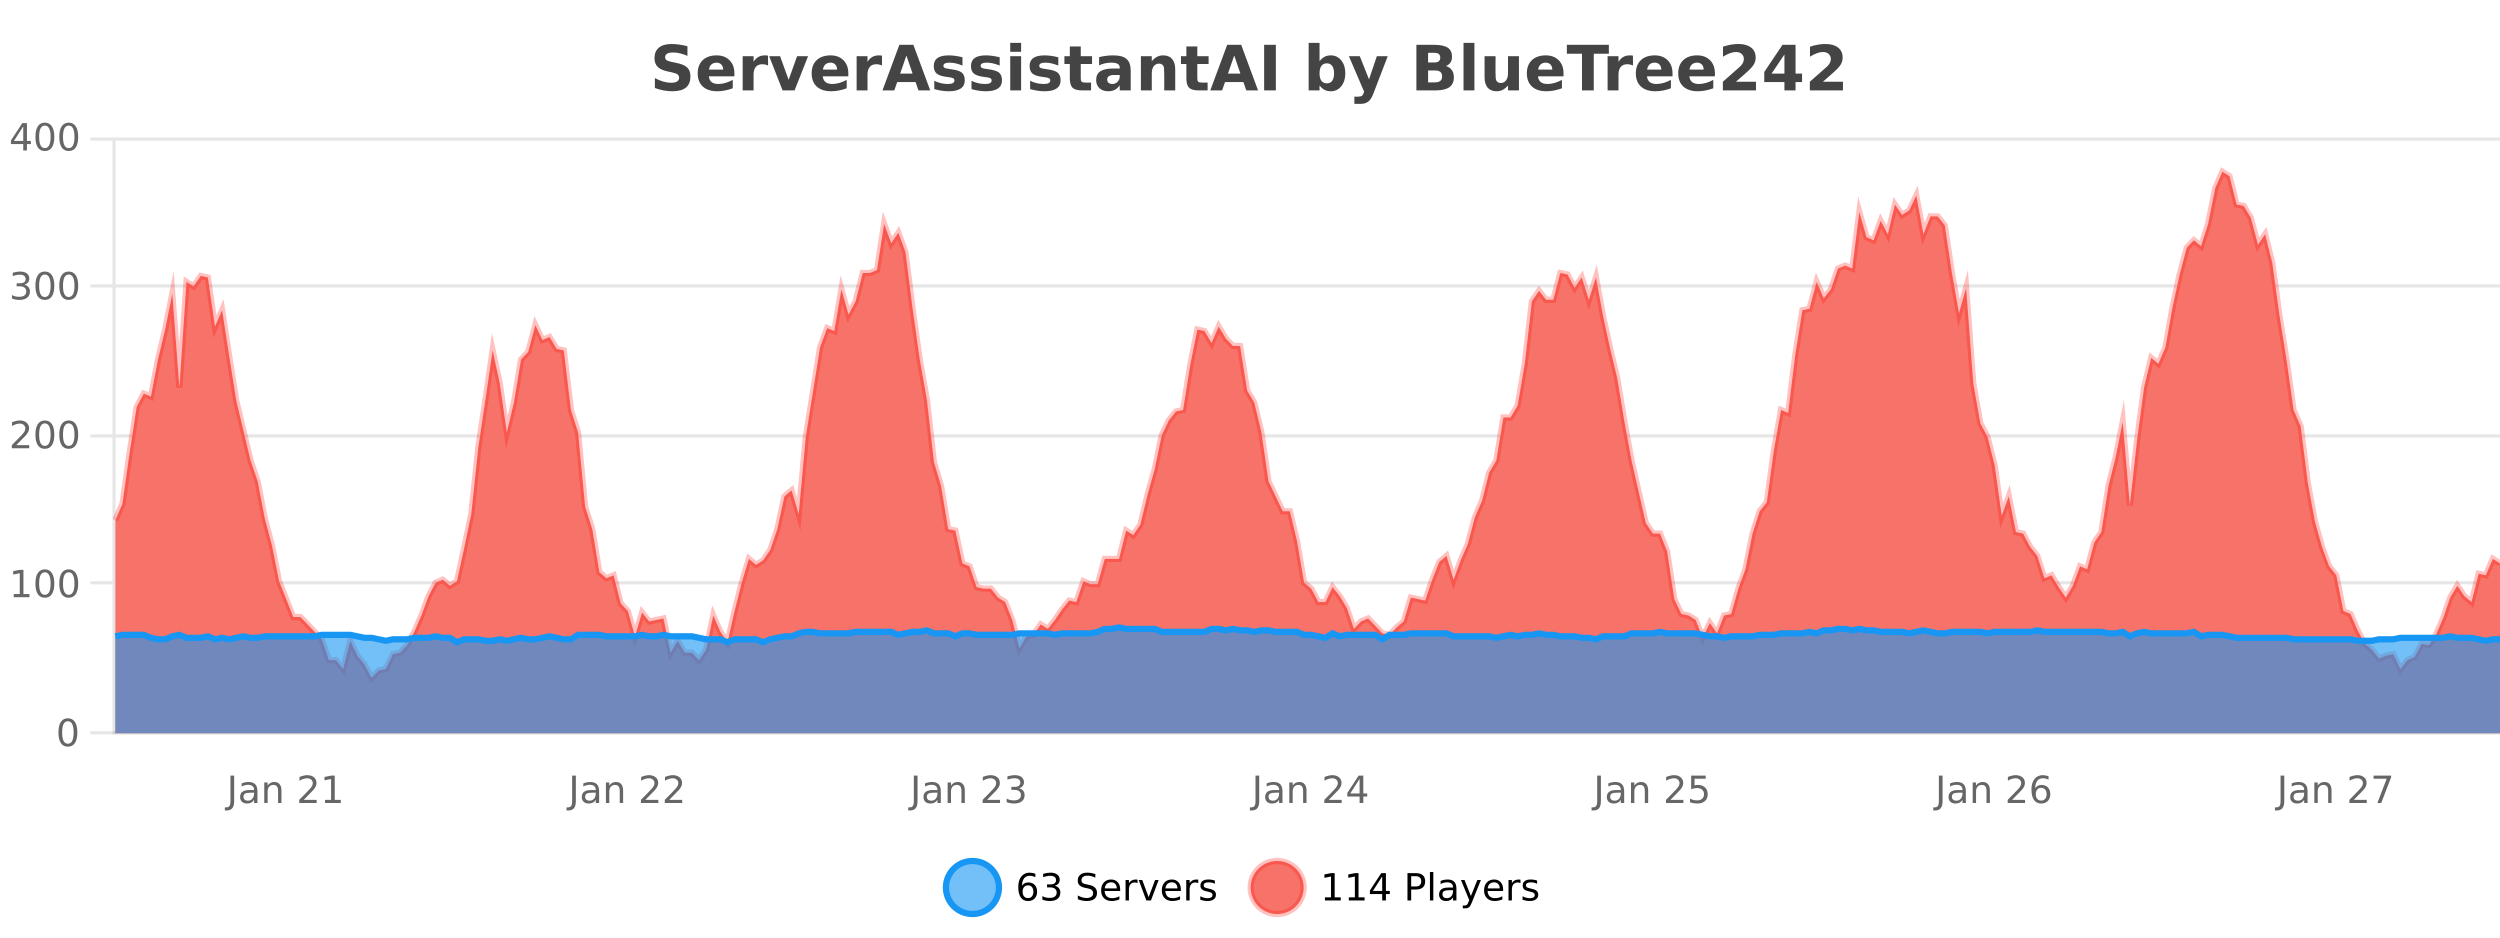 <?xml version="1.0" encoding="UTF-8"?>
<svg xmlns="http://www.w3.org/2000/svg" xmlns:xlink="http://www.w3.org/1999/xlink" width="800pt" height="300pt" viewBox="0 0 800 300" version="1.1">
<defs>
<clipPath id="clip1">
  <path d="M 274 263 L 348 263 L 348 300 L 274 300 Z M 274 263 "/>
</clipPath>
<clipPath id="clip2">
  <path d="M 371 263 L 446 263 L 446 300 L 371 300 Z M 371 263 "/>
</clipPath>
<clipPath id="clip3">
  <path d="M 36.906 54 L 800 54 L 800 234.602 L 36.906 234.602 Z M 36.906 54 "/>
</clipPath>
<clipPath id="clip4">
  <path d="M 35.906 43 L 800 43 L 800 235.602 L 35.906 235.602 Z M 35.906 43 "/>
</clipPath>
<clipPath id="clip5">
  <path d="M 36.906 200 L 800 200 L 800 234.602 L 36.906 234.602 Z M 36.906 200 "/>
</clipPath>
<clipPath id="clip6">
  <path d="M 35.906 172 L 800 172 L 800 234 L 35.906 234 Z M 35.906 172 "/>
</clipPath>
</defs>
<g id="surface785546">
<rect x="0" y="0" width="800" height="300" style="fill:rgb(100%,100%,100%);fill-opacity:1;stroke:none;"/>
<path style="fill:none;stroke-width:1;stroke-linecap:butt;stroke-linejoin:miter;stroke:rgb(0%,0%,0%);stroke-opacity:0.098;stroke-miterlimit:10;" d="M 37 234.5 L 800 234.5 "/>
<path style="fill:none;stroke-width:1;stroke-linecap:butt;stroke-linejoin:miter;stroke:rgb(0%,0%,0%);stroke-opacity:0.098;stroke-miterlimit:10;" d="M 28.906 234.5 L 36 234.5 "/>
<path style="fill:none;stroke-width:1;stroke-linecap:butt;stroke-linejoin:miter;stroke:rgb(0%,0%,0%);stroke-opacity:0.098;stroke-miterlimit:10;" d="M 37 186.5 L 800 186.5 "/>
<path style="fill:none;stroke-width:1;stroke-linecap:butt;stroke-linejoin:miter;stroke:rgb(0%,0%,0%);stroke-opacity:0.098;stroke-miterlimit:10;" d="M 28.906 186.5 L 36 186.5 "/>
<path style="fill:none;stroke-width:1;stroke-linecap:butt;stroke-linejoin:miter;stroke:rgb(0%,0%,0%);stroke-opacity:0.098;stroke-miterlimit:10;" d="M 37 139.5 L 800 139.5 "/>
<path style="fill:none;stroke-width:1;stroke-linecap:butt;stroke-linejoin:miter;stroke:rgb(0%,0%,0%);stroke-opacity:0.098;stroke-miterlimit:10;" d="M 28.906 139.5 L 36 139.5 "/>
<path style="fill:none;stroke-width:1;stroke-linecap:butt;stroke-linejoin:miter;stroke:rgb(0%,0%,0%);stroke-opacity:0.098;stroke-miterlimit:10;" d="M 37 91.5 L 800 91.5 "/>
<path style="fill:none;stroke-width:1;stroke-linecap:butt;stroke-linejoin:miter;stroke:rgb(0%,0%,0%);stroke-opacity:0.098;stroke-miterlimit:10;" d="M 28.906 91.5 L 36 91.5 "/>
<path style="fill:none;stroke-width:1;stroke-linecap:butt;stroke-linejoin:miter;stroke:rgb(0%,0%,0%);stroke-opacity:0.098;stroke-miterlimit:10;" d="M 37 44.5 L 800 44.5 "/>
<path style="fill:none;stroke-width:1;stroke-linecap:butt;stroke-linejoin:miter;stroke:rgb(0%,0%,0%);stroke-opacity:0.098;stroke-miterlimit:10;" d="M 28.906 44.5 L 36 44.5 "/>
<path style=" stroke:none;fill-rule:nonzero;fill:rgb(9.02%,58.824%,95.294%);fill-opacity:0.6;" d="M 319.672 284 C 319.672 288.688 315.871 292.484 311.188 292.484 C 306.5 292.484 302.699 288.688 302.699 284 C 302.699 279.312 306.5 275.516 311.188 275.516 C 315.871 275.516 319.672 279.312 319.672 284 Z M 319.672 284 "/>
<g clip-path="url(#clip1)" clip-rule="nonzero">
<path style="fill:none;stroke-width:2;stroke-linecap:butt;stroke-linejoin:miter;stroke:rgb(9.02%,58.824%,95.294%);stroke-opacity:1;stroke-miterlimit:10;" d="M 319.672 284 C 319.672 288.688 315.871 292.484 311.188 292.484 C 306.5 292.484 302.699 288.688 302.699 284 C 302.699 279.312 306.5 275.516 311.188 275.516 C 315.871 275.516 319.672 279.312 319.672 284 Z M 319.672 284 "/>
</g>
<path style=" stroke:none;fill-rule:nonzero;fill:rgb(0%,0%,0%);fill-opacity:1;" d="M 328.969 283.312 C 328.438 283.312 328.016 283.496 327.703 283.859 C 327.391 284.227 327.234 284.719 327.234 285.344 C 327.234 285.98 327.391 286.48 327.703 286.844 C 328.016 287.211 328.438 287.391 328.969 287.391 C 329.5 287.391 329.914 287.211 330.219 286.844 C 330.531 286.48 330.688 285.98 330.688 285.344 C 330.688 284.719 330.531 284.227 330.219 283.859 C 329.914 283.496 329.5 283.312 328.969 283.312 Z M 331.312 279.594 L 331.312 280.672 C 331.008 280.539 330.707 280.434 330.406 280.359 C 330.102 280.289 329.805 280.25 329.516 280.25 C 328.734 280.25 328.133 280.516 327.719 281.047 C 327.312 281.57 327.078 282.359 327.016 283.422 C 327.242 283.09 327.531 282.836 327.875 282.656 C 328.227 282.469 328.613 282.375 329.031 282.375 C 329.906 282.375 330.598 282.641 331.109 283.172 C 331.617 283.703 331.875 284.43 331.875 285.344 C 331.875 286.25 331.609 286.977 331.078 287.516 C 330.547 288.059 329.844 288.328 328.969 288.328 C 327.945 288.328 327.172 287.945 326.641 287.172 C 326.109 286.391 325.844 285.266 325.844 283.797 C 325.844 282.414 326.172 281.309 326.828 280.484 C 327.484 279.664 328.363 279.25 329.469 279.25 C 329.758 279.25 330.055 279.281 330.359 279.344 C 330.66 279.398 330.977 279.48 331.312 279.594 Z M 337.512 283.438 C 338.074 283.562 338.512 283.82 338.824 284.203 C 339.145 284.578 339.309 285.047 339.309 285.609 C 339.309 286.477 339.012 287.148 338.418 287.625 C 337.824 288.094 336.98 288.328 335.887 288.328 C 335.52 288.328 335.141 288.289 334.746 288.219 C 334.359 288.148 333.965 288.039 333.559 287.891 L 333.559 286.75 C 333.879 286.938 334.234 287.086 334.621 287.188 C 335.016 287.281 335.426 287.328 335.855 287.328 C 336.594 287.328 337.156 287.184 337.543 286.891 C 337.938 286.602 338.137 286.172 338.137 285.609 C 338.137 285.102 337.953 284.699 337.59 284.406 C 337.223 284.117 336.723 283.969 336.09 283.969 L 335.059 283.969 L 335.059 283 L 336.137 283 C 336.707 283 337.152 282.887 337.465 282.656 C 337.777 282.418 337.934 282.078 337.934 281.641 C 337.934 281.195 337.77 280.852 337.449 280.609 C 337.137 280.371 336.684 280.25 336.09 280.25 C 335.754 280.25 335.402 280.289 335.027 280.359 C 334.66 280.422 334.254 280.527 333.809 280.672 L 333.809 279.625 C 334.266 279.5 334.688 279.406 335.074 279.344 C 335.469 279.281 335.84 279.25 336.184 279.25 C 337.09 279.25 337.801 279.453 338.324 279.859 C 338.844 280.266 339.105 280.82 339.105 281.516 C 339.105 282.008 338.965 282.418 338.684 282.75 C 338.41 283.086 338.02 283.312 337.512 283.438 Z M 350.508 279.688 L 350.508 280.844 C 350.059 280.637 349.633 280.48 349.227 280.375 C 348.828 280.262 348.449 280.203 348.086 280.203 C 347.438 280.203 346.938 280.328 346.586 280.578 C 346.242 280.828 346.07 281.188 346.07 281.656 C 346.07 282.043 346.184 282.336 346.414 282.531 C 346.641 282.73 347.086 282.887 347.742 283 L 348.445 283.156 C 349.328 283.324 349.98 283.621 350.398 284.047 C 350.824 284.465 351.039 285.027 351.039 285.734 C 351.039 286.59 350.75 287.234 350.18 287.672 C 349.617 288.109 348.781 288.328 347.68 288.328 C 347.273 288.328 346.836 288.281 346.367 288.188 C 345.898 288.094 345.414 287.953 344.914 287.766 L 344.914 286.547 C 345.391 286.82 345.859 287.023 346.32 287.156 C 346.789 287.293 347.242 287.359 347.68 287.359 C 348.355 287.359 348.875 287.23 349.242 286.969 C 349.617 286.699 349.805 286.32 349.805 285.828 C 349.805 285.402 349.668 285.07 349.398 284.828 C 349.137 284.578 348.703 284.398 348.102 284.281 L 347.383 284.141 C 346.496 283.965 345.855 283.688 345.461 283.312 C 345.074 282.938 344.883 282.418 344.883 281.75 C 344.883 280.969 345.152 280.359 345.695 279.922 C 346.234 279.477 346.984 279.25 347.945 279.25 C 348.359 279.25 348.777 279.289 349.195 279.359 C 349.621 279.434 350.059 279.543 350.508 279.688 Z M 358.453 284.609 L 358.453 285.125 L 353.484 285.125 C 353.535 285.875 353.758 286.445 354.156 286.828 C 354.562 287.215 355.117 287.406 355.828 287.406 C 356.242 287.406 356.645 287.359 357.031 287.266 C 357.426 287.164 357.816 287.008 358.203 286.797 L 358.203 287.828 C 357.805 287.984 357.406 288.105 357 288.188 C 356.594 288.281 356.18 288.328 355.766 288.328 C 354.723 288.328 353.895 288.027 353.281 287.422 C 352.664 286.809 352.359 285.98 352.359 284.938 C 352.359 283.867 352.648 283.016 353.234 282.391 C 353.816 281.758 354.598 281.438 355.578 281.438 C 356.461 281.438 357.16 281.727 357.672 282.297 C 358.191 282.859 358.453 283.633 358.453 284.609 Z M 357.375 284.281 C 357.363 283.699 357.195 283.23 356.875 282.875 C 356.551 282.523 356.125 282.344 355.594 282.344 C 354.988 282.344 354.504 282.516 354.141 282.859 C 353.785 283.203 353.582 283.684 353.531 284.297 Z M 364.023 282.594 C 363.898 282.531 363.762 282.484 363.617 282.453 C 363.48 282.414 363.324 282.391 363.148 282.391 C 362.543 282.391 362.074 282.59 361.742 282.984 C 361.418 283.383 361.258 283.953 361.258 284.703 L 361.258 288.156 L 360.18 288.156 L 360.18 281.594 L 361.258 281.594 L 361.258 282.609 C 361.484 282.215 361.781 281.922 362.148 281.734 C 362.512 281.539 362.953 281.438 363.477 281.438 C 363.547 281.438 363.625 281.445 363.711 281.453 C 363.805 281.465 363.902 281.48 364.008 281.5 Z M 364.379 281.594 L 365.52 281.594 L 367.566 287.094 L 369.629 281.594 L 370.77 281.594 L 368.301 288.156 L 366.832 288.156 Z M 377.871 284.609 L 377.871 285.125 L 372.902 285.125 C 372.953 285.875 373.176 286.445 373.574 286.828 C 373.98 287.215 374.535 287.406 375.246 287.406 C 375.66 287.406 376.062 287.359 376.449 287.266 C 376.844 287.164 377.234 287.008 377.621 286.797 L 377.621 287.828 C 377.223 287.984 376.824 288.105 376.418 288.188 C 376.012 288.281 375.598 288.328 375.184 288.328 C 374.141 288.328 373.312 288.027 372.699 287.422 C 372.082 286.809 371.777 285.98 371.777 284.938 C 371.777 283.867 372.066 283.016 372.652 282.391 C 373.234 281.758 374.016 281.438 374.996 281.438 C 375.879 281.438 376.578 281.727 377.09 282.297 C 377.609 282.859 377.871 283.633 377.871 284.609 Z M 376.793 284.281 C 376.781 283.699 376.613 283.23 376.293 282.875 C 375.969 282.523 375.543 282.344 375.012 282.344 C 374.406 282.344 373.922 282.516 373.559 282.859 C 373.203 283.203 373 283.684 372.949 284.297 Z M 383.441 282.594 C 383.316 282.531 383.18 282.484 383.035 282.453 C 382.898 282.414 382.742 282.391 382.566 282.391 C 381.961 282.391 381.492 282.59 381.16 282.984 C 380.836 283.383 380.676 283.953 380.676 284.703 L 380.676 288.156 L 379.598 288.156 L 379.598 281.594 L 380.676 281.594 L 380.676 282.609 C 380.902 282.215 381.199 281.922 381.566 281.734 C 381.93 281.539 382.371 281.438 382.895 281.438 C 382.965 281.438 383.043 281.445 383.129 281.453 C 383.223 281.465 383.32 281.48 383.426 281.5 Z M 388.75 281.781 L 388.75 282.812 C 388.445 282.656 388.129 282.543 387.797 282.469 C 387.473 282.387 387.133 282.344 386.781 282.344 C 386.25 282.344 385.848 282.43 385.578 282.594 C 385.305 282.75 385.172 282.996 385.172 283.328 C 385.172 283.578 385.266 283.777 385.453 283.922 C 385.648 284.059 386.039 284.188 386.625 284.312 L 386.984 284.406 C 387.754 284.562 388.301 284.793 388.625 285.094 C 388.945 285.398 389.109 285.812 389.109 286.344 C 389.109 286.961 388.863 287.445 388.375 287.797 C 387.895 288.152 387.234 288.328 386.391 288.328 C 386.035 288.328 385.664 288.289 385.281 288.219 C 384.906 288.156 384.508 288.059 384.094 287.922 L 384.094 286.797 C 384.488 287.008 384.879 287.164 385.266 287.266 C 385.648 287.371 386.035 287.422 386.422 287.422 C 386.922 287.422 387.305 287.34 387.578 287.172 C 387.859 286.996 388 286.746 388 286.422 C 388 286.133 387.898 285.906 387.703 285.75 C 387.504 285.594 387.07 285.445 386.406 285.297 L 386.031 285.219 C 385.363 285.074 384.879 284.855 384.578 284.562 C 384.285 284.273 384.141 283.875 384.141 283.375 C 384.141 282.75 384.359 282.273 384.797 281.938 C 385.234 281.605 385.852 281.438 386.656 281.438 C 387.051 281.438 387.426 281.469 387.781 281.531 C 388.133 281.586 388.457 281.668 388.75 281.781 Z M 321.188 277.016 "/>
<path style=" stroke:none;fill-rule:nonzero;fill:rgb(96.863%,44.706%,40.784%);fill-opacity:1;" d="M 417.172 284 C 417.172 288.688 413.375 292.484 408.688 292.484 C 404 292.484 400.203 288.688 400.203 284 C 400.203 279.312 404 275.516 408.688 275.516 C 413.375 275.516 417.172 279.312 417.172 284 Z M 417.172 284 "/>
<g clip-path="url(#clip2)" clip-rule="nonzero">
<path style="fill:none;stroke-width:2;stroke-linecap:butt;stroke-linejoin:miter;stroke:rgb(100%,4.706%,0%);stroke-opacity:0.247;stroke-miterlimit:10;" d="M 417.172 284 C 417.172 288.688 413.375 292.484 408.688 292.484 C 404 292.484 400.203 288.688 400.203 284 C 400.203 279.312 404 275.516 408.688 275.516 C 413.375 275.516 417.172 279.312 417.172 284 Z M 417.172 284 "/>
</g>
<path style=" stroke:none;fill-rule:nonzero;fill:rgb(0%,0%,0%);fill-opacity:1;" d="M 423.984 287.156 L 425.922 287.156 L 425.922 280.484 L 423.812 280.906 L 423.812 279.828 L 425.906 279.406 L 427.094 279.406 L 427.094 287.156 L 429.031 287.156 L 429.031 288.156 L 423.984 288.156 Z M 431.621 287.156 L 433.559 287.156 L 433.559 280.484 L 431.449 280.906 L 431.449 279.828 L 433.543 279.406 L 434.73 279.406 L 434.73 287.156 L 436.668 287.156 L 436.668 288.156 L 431.621 288.156 Z M 442.305 280.438 L 439.32 285.109 L 442.305 285.109 Z M 441.992 279.406 L 443.492 279.406 L 443.492 285.109 L 444.742 285.109 L 444.742 286.094 L 443.492 286.094 L 443.492 288.156 L 442.305 288.156 L 442.305 286.094 L 438.367 286.094 L 438.367 284.953 Z M 451.578 280.375 L 451.578 283.672 L 453.062 283.672 C 453.613 283.672 454.039 283.531 454.344 283.25 C 454.645 282.961 454.797 282.547 454.797 282.016 C 454.797 281.496 454.645 281.094 454.344 280.812 C 454.039 280.523 453.613 280.375 453.062 280.375 Z M 450.391 279.406 L 453.062 279.406 C 454.051 279.406 454.797 279.633 455.297 280.078 C 455.797 280.516 456.047 281.164 456.047 282.016 C 456.047 282.883 455.797 283.539 455.297 283.984 C 454.797 284.422 454.051 284.641 453.062 284.641 L 451.578 284.641 L 451.578 288.156 L 450.391 288.156 Z M 457.582 279.031 L 458.66 279.031 L 458.66 288.156 L 457.582 288.156 Z M 463.898 284.859 C 463.031 284.859 462.43 284.961 462.086 285.156 C 461.75 285.355 461.586 285.695 461.586 286.172 C 461.586 286.559 461.711 286.867 461.961 287.094 C 462.219 287.312 462.562 287.422 462.992 287.422 C 463.594 287.422 464.074 287.215 464.43 286.797 C 464.793 286.371 464.977 285.805 464.977 285.094 L 464.977 284.859 Z M 466.055 284.406 L 466.055 288.156 L 464.977 288.156 L 464.977 287.156 C 464.727 287.555 464.418 287.852 464.055 288.047 C 463.688 288.234 463.242 288.328 462.711 288.328 C 462.031 288.328 461.496 288.141 461.102 287.766 C 460.703 287.383 460.508 286.875 460.508 286.25 C 460.508 285.512 460.75 284.953 461.242 284.578 C 461.742 284.203 462.48 284.016 463.461 284.016 L 464.977 284.016 L 464.977 283.906 C 464.977 283.406 464.809 283.023 464.477 282.75 C 464.152 282.48 463.699 282.344 463.117 282.344 C 462.742 282.344 462.371 282.391 462.008 282.484 C 461.652 282.578 461.312 282.715 460.992 282.891 L 460.992 281.891 C 461.387 281.734 461.766 281.621 462.133 281.547 C 462.508 281.477 462.871 281.438 463.227 281.438 C 464.172 281.438 464.883 281.684 465.352 282.172 C 465.82 282.664 466.055 283.406 466.055 284.406 Z M 471.004 288.766 C 470.699 289.547 470.402 290.055 470.113 290.297 C 469.82 290.535 469.434 290.656 468.957 290.656 L 468.098 290.656 L 468.098 289.75 L 468.723 289.75 C 469.023 289.75 469.254 289.676 469.41 289.531 C 469.574 289.395 469.758 289.066 469.957 288.547 L 470.16 288.047 L 467.504 281.594 L 468.645 281.594 L 470.691 286.719 L 472.754 281.594 L 473.895 281.594 Z M 480.996 284.609 L 480.996 285.125 L 476.027 285.125 C 476.078 285.875 476.301 286.445 476.699 286.828 C 477.105 287.215 477.66 287.406 478.371 287.406 C 478.785 287.406 479.188 287.359 479.574 287.266 C 479.969 287.164 480.359 287.008 480.746 286.797 L 480.746 287.828 C 480.348 287.984 479.949 288.105 479.543 288.188 C 479.137 288.281 478.723 288.328 478.309 288.328 C 477.266 288.328 476.438 288.027 475.824 287.422 C 475.207 286.809 474.902 285.98 474.902 284.938 C 474.902 283.867 475.191 283.016 475.777 282.391 C 476.359 281.758 477.141 281.438 478.121 281.438 C 479.004 281.438 479.703 281.727 480.215 282.297 C 480.734 282.859 480.996 283.633 480.996 284.609 Z M 479.918 284.281 C 479.906 283.699 479.738 283.23 479.418 282.875 C 479.094 282.523 478.668 282.344 478.137 282.344 C 477.531 282.344 477.047 282.516 476.684 282.859 C 476.328 283.203 476.125 283.684 476.074 284.297 Z M 486.566 282.594 C 486.441 282.531 486.305 282.484 486.16 282.453 C 486.023 282.414 485.867 282.391 485.691 282.391 C 485.086 282.391 484.617 282.59 484.285 282.984 C 483.961 283.383 483.801 283.953 483.801 284.703 L 483.801 288.156 L 482.723 288.156 L 482.723 281.594 L 483.801 281.594 L 483.801 282.609 C 484.027 282.215 484.324 281.922 484.691 281.734 C 485.055 281.539 485.496 281.438 486.02 281.438 C 486.09 281.438 486.168 281.445 486.254 281.453 C 486.348 281.465 486.445 281.48 486.551 281.5 Z M 491.875 281.781 L 491.875 282.812 C 491.57 282.656 491.254 282.543 490.922 282.469 C 490.598 282.387 490.258 282.344 489.906 282.344 C 489.375 282.344 488.973 282.43 488.703 282.594 C 488.43 282.75 488.297 282.996 488.297 283.328 C 488.297 283.578 488.391 283.777 488.578 283.922 C 488.773 284.059 489.164 284.188 489.75 284.312 L 490.109 284.406 C 490.879 284.562 491.426 284.793 491.75 285.094 C 492.07 285.398 492.234 285.812 492.234 286.344 C 492.234 286.961 491.988 287.445 491.5 287.797 C 491.02 288.152 490.359 288.328 489.516 288.328 C 489.16 288.328 488.789 288.289 488.406 288.219 C 488.031 288.156 487.633 288.059 487.219 287.922 L 487.219 286.797 C 487.613 287.008 488.004 287.164 488.391 287.266 C 488.773 287.371 489.16 287.422 489.547 287.422 C 490.047 287.422 490.43 287.34 490.703 287.172 C 490.984 286.996 491.125 286.746 491.125 286.422 C 491.125 286.133 491.023 285.906 490.828 285.75 C 490.629 285.594 490.195 285.445 489.531 285.297 L 489.156 285.219 C 488.488 285.074 488.004 284.855 487.703 284.562 C 487.41 284.273 487.266 283.875 487.266 283.375 C 487.266 282.75 487.484 282.273 487.922 281.938 C 488.359 281.605 488.977 281.438 489.781 281.438 C 490.176 281.438 490.551 281.469 490.906 281.531 C 491.258 281.586 491.582 281.668 491.875 281.781 Z M 418.688 277.016 "/>
<path style=" stroke:none;fill-rule:nonzero;fill:rgb(26.667%,26.667%,26.667%);fill-opacity:1;" d="M 219.984 14.797 L 219.984 17.891 C 219.18 17.527 218.398 17.258 217.641 17.078 C 216.879 16.891 216.16 16.797 215.484 16.797 C 214.586 16.797 213.922 16.922 213.484 17.172 C 213.055 17.422 212.844 17.809 212.844 18.328 C 212.844 18.715 212.988 19.016 213.281 19.234 C 213.57 19.453 214.098 19.641 214.859 19.797 L 216.453 20.125 C 218.078 20.449 219.227 20.945 219.906 21.609 C 220.594 22.277 220.938 23.219 220.938 24.438 C 220.938 26.043 220.457 27.242 219.5 28.031 C 218.551 28.812 217.098 29.203 215.141 29.203 C 214.211 29.203 213.281 29.113 212.344 28.938 C 211.414 28.762 210.488 28.5 209.562 28.156 L 209.562 24.984 C 210.488 25.484 211.383 25.859 212.25 26.109 C 213.125 26.359 213.969 26.484 214.781 26.484 C 215.602 26.484 216.227 26.352 216.656 26.078 C 217.094 25.797 217.312 25.402 217.312 24.891 C 217.312 24.445 217.16 24.094 216.859 23.844 C 216.566 23.594 215.977 23.371 215.094 23.172 L 213.641 22.859 C 212.18 22.547 211.113 22.055 210.438 21.375 C 209.77 20.688 209.438 19.762 209.438 18.594 C 209.438 17.148 209.906 16.031 210.844 15.25 C 211.781 14.469 213.129 14.078 214.891 14.078 C 215.691 14.078 216.516 14.141 217.359 14.266 C 218.203 14.383 219.078 14.559 219.984 14.797 Z M 235 23.422 L 235 24.422 L 226.828 24.422 C 226.91 25.246 227.207 25.859 227.719 26.266 C 228.227 26.672 228.938 26.875 229.844 26.875 C 230.582 26.875 231.336 26.766 232.109 26.547 C 232.879 26.328 233.672 26 234.484 25.562 L 234.484 28.25 C 233.66 28.562 232.832 28.797 232 28.953 C 231.176 29.117 230.352 29.203 229.531 29.203 C 227.551 29.203 226.008 28.703 224.906 27.703 C 223.812 26.695 223.266 25.281 223.266 23.469 C 223.266 21.68 223.801 20.273 224.875 19.25 C 225.957 18.23 227.441 17.719 229.328 17.719 C 231.047 17.719 232.422 18.242 233.453 19.281 C 234.484 20.312 235 21.695 235 23.422 Z M 231.406 22.266 C 231.406 21.602 231.211 21.062 230.828 20.656 C 230.441 20.25 229.938 20.047 229.312 20.047 C 228.633 20.047 228.082 20.242 227.656 20.625 C 227.238 21 226.977 21.547 226.875 22.266 Z M 245.781 20.969 C 245.469 20.824 245.16 20.719 244.859 20.656 C 244.555 20.586 244.254 20.547 243.953 20.547 C 243.047 20.547 242.348 20.836 241.859 21.406 C 241.379 21.98 241.141 22.805 241.141 23.875 L 241.141 28.922 L 237.656 28.922 L 237.656 17.984 L 241.141 17.984 L 241.141 19.781 C 241.586 19.062 242.102 18.543 242.688 18.219 C 243.27 17.887 243.969 17.719 244.781 17.719 C 244.906 17.719 245.035 17.727 245.172 17.734 C 245.305 17.746 245.504 17.766 245.766 17.797 Z M 246.129 17.984 L 249.629 17.984 L 252.363 25.547 L 255.066 17.984 L 258.582 17.984 L 254.27 28.922 L 250.426 28.922 Z M 271.461 23.422 L 271.461 24.422 L 263.289 24.422 C 263.371 25.246 263.668 25.859 264.18 26.266 C 264.688 26.672 265.398 26.875 266.305 26.875 C 267.043 26.875 267.797 26.766 268.57 26.547 C 269.34 26.328 270.133 26 270.945 25.562 L 270.945 28.25 C 270.121 28.562 269.293 28.797 268.461 28.953 C 267.637 29.117 266.812 29.203 265.992 29.203 C 264.012 29.203 262.469 28.703 261.367 27.703 C 260.273 26.695 259.727 25.281 259.727 23.469 C 259.727 21.68 260.262 20.273 261.336 19.25 C 262.418 18.23 263.902 17.719 265.789 17.719 C 267.508 17.719 268.883 18.242 269.914 19.281 C 270.945 20.312 271.461 21.695 271.461 23.422 Z M 267.867 22.266 C 267.867 21.602 267.672 21.062 267.289 20.656 C 266.902 20.25 266.398 20.047 265.773 20.047 C 265.094 20.047 264.543 20.242 264.117 20.625 C 263.699 21 263.438 21.547 263.336 22.266 Z M 282.246 20.969 C 281.934 20.824 281.625 20.719 281.324 20.656 C 281.02 20.586 280.719 20.547 280.418 20.547 C 279.512 20.547 278.812 20.836 278.324 21.406 C 277.844 21.98 277.605 22.805 277.605 23.875 L 277.605 28.922 L 274.121 28.922 L 274.121 17.984 L 277.605 17.984 L 277.605 19.781 C 278.051 19.062 278.566 18.543 279.152 18.219 C 279.734 17.887 280.434 17.719 281.246 17.719 C 281.371 17.719 281.5 17.727 281.637 17.734 C 281.77 17.746 281.969 17.766 282.23 17.797 Z M 292.984 26.266 L 287.109 26.266 L 286.172 28.922 L 282.391 28.922 L 287.797 14.344 L 292.281 14.344 L 297.672 28.922 L 293.906 28.922 Z M 288.047 23.562 L 292.031 23.562 L 290.047 17.766 Z M 307.992 18.328 L 307.992 20.984 C 307.25 20.672 306.531 20.438 305.836 20.281 C 305.137 20.125 304.477 20.047 303.852 20.047 C 303.195 20.047 302.703 20.133 302.383 20.297 C 302.059 20.465 301.898 20.719 301.898 21.062 C 301.898 21.344 302.016 21.559 302.258 21.703 C 302.508 21.852 302.945 21.961 303.57 22.031 L 304.195 22.125 C 305.984 22.355 307.188 22.73 307.805 23.25 C 308.418 23.773 308.727 24.59 308.727 25.703 C 308.727 26.871 308.293 27.746 307.43 28.328 C 306.574 28.914 305.297 29.203 303.602 29.203 C 302.871 29.203 302.121 29.145 301.352 29.031 C 300.578 28.918 299.789 28.746 298.977 28.516 L 298.977 25.859 C 299.672 26.203 300.387 26.461 301.117 26.625 C 301.844 26.793 302.59 26.875 303.352 26.875 C 304.039 26.875 304.555 26.781 304.898 26.594 C 305.242 26.406 305.414 26.125 305.414 25.75 C 305.414 25.438 305.293 25.211 305.055 25.062 C 304.812 24.906 304.34 24.789 303.633 24.703 L 303.023 24.625 C 301.461 24.43 300.367 24.07 299.742 23.547 C 299.117 23.016 298.805 22.215 298.805 21.141 C 298.805 19.984 299.199 19.125 299.992 18.562 C 300.793 18 302.012 17.719 303.648 17.719 C 304.293 17.719 304.969 17.773 305.68 17.875 C 306.387 17.969 307.156 18.121 307.992 18.328 Z M 319.898 18.328 L 319.898 20.984 C 319.156 20.672 318.438 20.438 317.742 20.281 C 317.043 20.125 316.383 20.047 315.758 20.047 C 315.102 20.047 314.609 20.133 314.289 20.297 C 313.965 20.465 313.805 20.719 313.805 21.062 C 313.805 21.344 313.922 21.559 314.164 21.703 C 314.414 21.852 314.852 21.961 315.477 22.031 L 316.102 22.125 C 317.891 22.355 319.094 22.73 319.711 23.25 C 320.324 23.773 320.633 24.59 320.633 25.703 C 320.633 26.871 320.199 27.746 319.336 28.328 C 318.48 28.914 317.203 29.203 315.508 29.203 C 314.777 29.203 314.027 29.145 313.258 29.031 C 312.484 28.918 311.695 28.746 310.883 28.516 L 310.883 25.859 C 311.578 26.203 312.293 26.461 313.023 26.625 C 313.75 26.793 314.496 26.875 315.258 26.875 C 315.945 26.875 316.461 26.781 316.805 26.594 C 317.148 26.406 317.32 26.125 317.32 25.75 C 317.32 25.438 317.199 25.211 316.961 25.062 C 316.719 24.906 316.246 24.789 315.539 24.703 L 314.93 24.625 C 313.367 24.43 312.273 24.07 311.648 23.547 C 311.023 23.016 310.711 22.215 310.711 21.141 C 310.711 19.984 311.105 19.125 311.898 18.562 C 312.699 18 313.918 17.719 315.555 17.719 C 316.199 17.719 316.875 17.773 317.586 17.875 C 318.293 17.969 319.062 18.121 319.898 18.328 Z M 323.273 17.984 L 326.758 17.984 L 326.758 28.922 L 323.273 28.922 Z M 323.273 13.719 L 326.758 13.719 L 326.758 16.578 L 323.273 16.578 Z M 338.656 18.328 L 338.656 20.984 C 337.914 20.672 337.195 20.438 336.5 20.281 C 335.801 20.125 335.141 20.047 334.516 20.047 C 333.859 20.047 333.367 20.133 333.047 20.297 C 332.723 20.465 332.562 20.719 332.562 21.062 C 332.562 21.344 332.68 21.559 332.922 21.703 C 333.172 21.852 333.609 21.961 334.234 22.031 L 334.859 22.125 C 336.648 22.355 337.852 22.73 338.469 23.25 C 339.082 23.773 339.391 24.59 339.391 25.703 C 339.391 26.871 338.957 27.746 338.094 28.328 C 337.238 28.914 335.961 29.203 334.266 29.203 C 333.535 29.203 332.785 29.145 332.016 29.031 C 331.242 28.918 330.453 28.746 329.641 28.516 L 329.641 25.859 C 330.336 26.203 331.051 26.461 331.781 26.625 C 332.508 26.793 333.254 26.875 334.016 26.875 C 334.703 26.875 335.219 26.781 335.562 26.594 C 335.906 26.406 336.078 26.125 336.078 25.75 C 336.078 25.438 335.957 25.211 335.719 25.062 C 335.477 24.906 335.004 24.789 334.297 24.703 L 333.688 24.625 C 332.125 24.43 331.031 24.07 330.406 23.547 C 329.781 23.016 329.469 22.215 329.469 21.141 C 329.469 19.984 329.863 19.125 330.656 18.562 C 331.457 18 332.676 17.719 334.312 17.719 C 334.957 17.719 335.633 17.773 336.344 17.875 C 337.051 17.969 337.82 18.121 338.656 18.328 Z M 345.844 14.875 L 345.844 17.984 L 349.453 17.984 L 349.453 20.484 L 345.844 20.484 L 345.844 25.125 C 345.844 25.637 345.941 25.98 346.141 26.156 C 346.348 26.336 346.75 26.422 347.344 26.422 L 349.141 26.422 L 349.141 28.922 L 346.141 28.922 C 344.766 28.922 343.785 28.637 343.203 28.062 C 342.629 27.48 342.344 26.5 342.344 25.125 L 342.344 20.484 L 340.609 20.484 L 340.609 17.984 L 342.344 17.984 L 342.344 14.875 Z M 356.484 24 C 355.754 24 355.207 24.125 354.844 24.375 C 354.477 24.617 354.297 24.98 354.297 25.469 C 354.297 25.906 354.441 26.25 354.734 26.5 C 355.035 26.75 355.445 26.875 355.969 26.875 C 356.625 26.875 357.176 26.641 357.625 26.172 C 358.082 25.703 358.312 25.117 358.312 24.406 L 358.312 24 Z M 361.828 22.688 L 361.828 28.922 L 358.312 28.922 L 358.312 27.297 C 357.844 27.965 357.312 28.449 356.719 28.75 C 356.133 29.051 355.422 29.203 354.578 29.203 C 353.453 29.203 352.535 28.875 351.828 28.219 C 351.117 27.555 350.766 26.695 350.766 25.641 C 350.766 24.359 351.203 23.422 352.078 22.828 C 352.961 22.227 354.352 21.922 356.25 21.922 L 358.312 21.922 L 358.312 21.641 C 358.312 21.09 358.094 20.688 357.656 20.438 C 357.219 20.18 356.535 20.047 355.609 20.047 C 354.859 20.047 354.16 20.125 353.516 20.281 C 352.867 20.43 352.27 20.648 351.719 20.938 L 351.719 18.281 C 352.469 18.094 353.219 17.953 353.969 17.859 C 354.727 17.766 355.488 17.719 356.25 17.719 C 358.219 17.719 359.641 18.109 360.516 18.891 C 361.391 19.664 361.828 20.93 361.828 22.688 Z M 376.07 22.266 L 376.07 28.922 L 372.555 28.922 L 372.555 23.828 C 372.555 22.883 372.531 22.23 372.492 21.875 C 372.449 21.512 372.375 21.246 372.273 21.078 C 372.137 20.852 371.949 20.672 371.711 20.547 C 371.48 20.422 371.215 20.359 370.914 20.359 C 370.184 20.359 369.609 20.641 369.195 21.203 C 368.777 21.766 368.57 22.547 368.57 23.547 L 368.57 28.922 L 365.086 28.922 L 365.086 17.984 L 368.57 17.984 L 368.57 19.578 C 369.102 18.945 369.664 18.477 370.258 18.172 C 370.852 17.871 371.5 17.719 372.211 17.719 C 373.48 17.719 374.438 18.109 375.086 18.891 C 375.742 19.664 376.07 20.789 376.07 22.266 Z M 383.141 14.875 L 383.141 17.984 L 386.75 17.984 L 386.75 20.484 L 383.141 20.484 L 383.141 25.125 C 383.141 25.637 383.238 25.98 383.438 26.156 C 383.645 26.336 384.047 26.422 384.641 26.422 L 386.438 26.422 L 386.438 28.922 L 383.438 28.922 C 382.062 28.922 381.082 28.637 380.5 28.062 C 379.926 27.48 379.641 26.5 379.641 25.125 L 379.641 20.484 L 377.906 20.484 L 377.906 17.984 L 379.641 17.984 L 379.641 14.875 Z M 397.887 26.266 L 392.012 26.266 L 391.074 28.922 L 387.293 28.922 L 392.699 14.344 L 397.184 14.344 L 402.574 28.922 L 398.809 28.922 Z M 392.949 23.562 L 396.934 23.562 L 394.949 17.766 Z M 404.523 14.344 L 408.273 14.344 L 408.273 28.922 L 404.523 28.922 Z M 424.582 26.672 C 425.332 26.672 425.902 26.402 426.301 25.859 C 426.695 25.309 426.895 24.512 426.895 23.469 C 426.895 22.43 426.695 21.637 426.301 21.094 C 425.902 20.543 425.332 20.266 424.582 20.266 C 423.832 20.266 423.254 20.543 422.848 21.094 C 422.449 21.637 422.254 22.43 422.254 23.469 C 422.254 24.5 422.449 25.293 422.848 25.844 C 423.254 26.398 423.832 26.672 424.582 26.672 Z M 422.254 19.578 C 422.742 18.945 423.277 18.477 423.863 18.172 C 424.445 17.871 425.117 17.719 425.879 17.719 C 427.23 17.719 428.34 18.258 429.207 19.328 C 430.07 20.402 430.504 21.781 430.504 23.469 C 430.504 25.148 430.07 26.523 429.207 27.594 C 428.34 28.668 427.23 29.203 425.879 29.203 C 425.117 29.203 424.445 29.051 423.863 28.75 C 423.277 28.449 422.742 27.98 422.254 27.344 L 422.254 28.922 L 418.77 28.922 L 418.77 13.719 L 422.254 13.719 Z M 431.648 17.984 L 435.133 17.984 L 438.086 25.406 L 440.586 17.984 L 444.07 17.984 L 439.477 29.953 C 439.016 31.172 438.477 32.02 437.852 32.5 C 437.234 32.988 436.43 33.234 435.43 33.234 L 433.398 33.234 L 433.398 30.938 L 434.492 30.938 C 435.086 30.938 435.516 30.844 435.789 30.656 C 436.059 30.469 436.266 30.129 436.414 29.641 L 436.523 29.344 Z M 459.07 19.984 C 459.664 19.984 460.109 19.855 460.414 19.594 C 460.727 19.336 460.883 18.949 460.883 18.438 C 460.883 17.938 460.727 17.559 460.414 17.297 C 460.109 17.039 459.664 16.906 459.07 16.906 L 456.992 16.906 L 456.992 19.984 Z M 459.195 26.359 C 459.953 26.359 460.523 26.203 460.898 25.891 C 461.281 25.57 461.477 25.086 461.477 24.438 C 461.477 23.805 461.289 23.328 460.914 23.016 C 460.539 22.703 459.965 22.547 459.195 22.547 L 456.992 22.547 L 456.992 26.359 Z M 462.695 21.125 C 463.508 21.355 464.133 21.789 464.57 22.422 C 465.016 23.047 465.242 23.82 465.242 24.734 C 465.242 26.141 464.762 27.195 463.805 27.891 C 462.855 28.578 461.414 28.922 459.477 28.922 L 453.242 28.922 L 453.242 14.344 L 458.883 14.344 C 460.902 14.344 462.367 14.652 463.273 15.266 C 464.188 15.871 464.648 16.852 464.648 18.203 C 464.648 18.914 464.48 19.516 464.148 20.016 C 463.812 20.508 463.328 20.875 462.695 21.125 Z M 468.328 13.719 L 471.812 13.719 L 471.812 28.922 L 468.328 28.922 Z M 475.062 24.656 L 475.062 17.984 L 478.578 17.984 L 478.578 19.078 C 478.578 19.672 478.57 20.418 478.562 21.312 C 478.562 22.211 478.562 22.805 478.562 23.094 C 478.562 23.98 478.582 24.617 478.625 25 C 478.676 25.387 478.754 25.668 478.859 25.844 C 479.004 26.074 479.191 26.25 479.422 26.375 C 479.648 26.5 479.914 26.562 480.219 26.562 C 480.945 26.562 481.52 26.281 481.938 25.719 C 482.352 25.156 482.562 24.383 482.562 23.391 L 482.562 17.984 L 486.062 17.984 L 486.062 28.922 L 482.562 28.922 L 482.562 27.344 C 482.031 27.98 481.469 28.449 480.875 28.75 C 480.289 29.051 479.645 29.203 478.938 29.203 C 477.676 29.203 476.711 28.82 476.047 28.047 C 475.391 27.266 475.062 26.137 475.062 24.656 Z M 500.328 23.422 L 500.328 24.422 L 492.156 24.422 C 492.238 25.246 492.535 25.859 493.047 26.266 C 493.555 26.672 494.266 26.875 495.172 26.875 C 495.91 26.875 496.664 26.766 497.438 26.547 C 498.207 26.328 499 26 499.812 25.562 L 499.812 28.25 C 498.988 28.562 498.16 28.797 497.328 28.953 C 496.504 29.117 495.68 29.203 494.859 29.203 C 492.879 29.203 491.336 28.703 490.234 27.703 C 489.141 26.695 488.594 25.281 488.594 23.469 C 488.594 21.68 489.129 20.273 490.203 19.25 C 491.285 18.23 492.77 17.719 494.656 17.719 C 496.375 17.719 497.75 18.242 498.781 19.281 C 499.812 20.312 500.328 21.695 500.328 23.422 Z M 496.734 22.266 C 496.734 21.602 496.539 21.062 496.156 20.656 C 495.77 20.25 495.266 20.047 494.641 20.047 C 493.961 20.047 493.41 20.242 492.984 20.625 C 492.566 21 492.305 21.547 492.203 22.266 Z M 501.395 14.344 L 514.832 14.344 L 514.832 17.188 L 510.004 17.188 L 510.004 28.922 L 506.238 28.922 L 506.238 17.188 L 501.395 17.188 Z M 522.559 20.969 C 522.246 20.824 521.938 20.719 521.637 20.656 C 521.332 20.586 521.031 20.547 520.73 20.547 C 519.824 20.547 519.125 20.836 518.637 21.406 C 518.156 21.98 517.918 22.805 517.918 23.875 L 517.918 28.922 L 514.434 28.922 L 514.434 17.984 L 517.918 17.984 L 517.918 19.781 C 518.363 19.062 518.879 18.543 519.465 18.219 C 520.047 17.887 520.746 17.719 521.559 17.719 C 521.684 17.719 521.812 17.727 521.949 17.734 C 522.082 17.746 522.281 17.766 522.543 17.797 Z M 535.203 23.422 L 535.203 24.422 L 527.031 24.422 C 527.113 25.246 527.41 25.859 527.922 26.266 C 528.43 26.672 529.141 26.875 530.047 26.875 C 530.785 26.875 531.539 26.766 532.312 26.547 C 533.082 26.328 533.875 26 534.688 25.562 L 534.688 28.25 C 533.863 28.562 533.035 28.797 532.203 28.953 C 531.379 29.117 530.555 29.203 529.734 29.203 C 527.754 29.203 526.211 28.703 525.109 27.703 C 524.016 26.695 523.469 25.281 523.469 23.469 C 523.469 21.68 524.004 20.273 525.078 19.25 C 526.16 18.23 527.645 17.719 529.531 17.719 C 531.25 17.719 532.625 18.242 533.656 19.281 C 534.688 20.312 535.203 21.695 535.203 23.422 Z M 531.609 22.266 C 531.609 21.602 531.414 21.062 531.031 20.656 C 530.645 20.25 530.141 20.047 529.516 20.047 C 528.836 20.047 528.285 20.242 527.859 20.625 C 527.441 21 527.18 21.547 527.078 22.266 Z M 548.766 23.422 L 548.766 24.422 L 540.594 24.422 C 540.676 25.246 540.973 25.859 541.484 26.266 C 541.992 26.672 542.703 26.875 543.609 26.875 C 544.348 26.875 545.102 26.766 545.875 26.547 C 546.645 26.328 547.438 26 548.25 25.562 L 548.25 28.25 C 547.426 28.562 546.598 28.797 545.766 28.953 C 544.941 29.117 544.117 29.203 543.297 29.203 C 541.316 29.203 539.773 28.703 538.672 27.703 C 537.578 26.695 537.031 25.281 537.031 23.469 C 537.031 21.68 537.566 20.273 538.641 19.25 C 539.723 18.23 541.207 17.719 543.094 17.719 C 544.812 17.719 546.188 18.242 547.219 19.281 C 548.25 20.312 548.766 21.695 548.766 23.422 Z M 545.172 22.266 C 545.172 21.602 544.977 21.062 544.594 20.656 C 544.207 20.25 543.703 20.047 543.078 20.047 C 542.398 20.047 541.848 20.242 541.422 20.625 C 541.004 21 540.742 21.547 540.641 22.266 Z M 555.504 26.156 L 561.91 26.156 L 561.91 28.922 L 551.316 28.922 L 551.316 26.156 L 556.645 21.453 C 557.121 21.027 557.473 20.609 557.691 20.203 C 557.918 19.789 558.035 19.359 558.035 18.922 C 558.035 18.234 557.805 17.684 557.348 17.266 C 556.887 16.852 556.277 16.641 555.52 16.641 C 554.934 16.641 554.293 16.766 553.598 17.016 C 552.898 17.266 552.152 17.641 551.363 18.141 L 551.363 14.938 C 552.207 14.656 553.039 14.445 553.863 14.297 C 554.695 14.152 555.508 14.078 556.301 14.078 C 558.051 14.078 559.402 14.465 560.363 15.234 C 561.332 15.996 561.816 17.062 561.816 18.438 C 561.816 19.242 561.605 19.984 561.191 20.672 C 560.785 21.352 559.926 22.266 558.613 23.422 Z M 571.016 17.438 L 566.906 23.547 L 571.016 23.547 Z M 570.391 14.344 L 574.578 14.344 L 574.578 23.547 L 576.656 23.547 L 576.656 26.266 L 574.578 26.266 L 574.578 28.922 L 571.016 28.922 L 571.016 26.266 L 564.562 26.266 L 564.562 23.047 Z M 583.336 26.156 L 589.742 26.156 L 589.742 28.922 L 579.148 28.922 L 579.148 26.156 L 584.477 21.453 C 584.953 21.027 585.305 20.609 585.523 20.203 C 585.75 19.789 585.867 19.359 585.867 18.922 C 585.867 18.234 585.637 17.684 585.18 17.266 C 584.719 16.852 584.109 16.641 583.352 16.641 C 582.766 16.641 582.125 16.766 581.43 17.016 C 580.73 17.266 579.984 17.641 579.195 18.141 L 579.195 14.938 C 580.039 14.656 580.871 14.445 581.695 14.297 C 582.527 14.152 583.34 14.078 584.133 14.078 C 585.883 14.078 587.234 14.465 588.195 15.234 C 589.164 15.996 589.648 17.062 589.648 18.438 C 589.648 19.242 589.438 19.984 589.023 20.672 C 588.617 21.352 587.758 22.266 586.445 23.422 Z M 208 10.359 "/>
<path style="fill:none;stroke-width:1;stroke-linecap:butt;stroke-linejoin:miter;stroke:rgb(0%,0%,0%);stroke-opacity:0.098;stroke-miterlimit:10;" d="M 36 234.5 L 801 234.5 "/>
<path style=" stroke:none;fill-rule:nonzero;fill:rgb(40%,40%,40%);fill-opacity:1;" d="M 73.746 248.203 L 74.934 248.203 L 74.934 256.344 C 74.934 257.395 74.73 258.16 74.324 258.641 C 73.926 259.117 73.285 259.359 72.402 259.359 L 71.949 259.359 L 71.949 258.359 L 72.324 258.359 C 72.844 258.359 73.207 258.211 73.418 257.922 C 73.637 257.629 73.746 257.102 73.746 256.344 Z M 80.223 253.656 C 79.355 253.656 78.754 253.758 78.41 253.953 C 78.074 254.152 77.91 254.492 77.91 254.969 C 77.91 255.355 78.035 255.664 78.285 255.891 C 78.543 256.109 78.887 256.219 79.316 256.219 C 79.918 256.219 80.398 256.012 80.754 255.594 C 81.117 255.168 81.301 254.602 81.301 253.891 L 81.301 253.656 Z M 82.379 253.203 L 82.379 256.953 L 81.301 256.953 L 81.301 255.953 C 81.051 256.352 80.742 256.648 80.379 256.844 C 80.012 257.031 79.566 257.125 79.035 257.125 C 78.355 257.125 77.82 256.938 77.426 256.562 C 77.027 256.18 76.832 255.672 76.832 255.047 C 76.832 254.309 77.074 253.75 77.566 253.375 C 78.066 253 78.805 252.812 79.785 252.812 L 81.301 252.812 L 81.301 252.703 C 81.301 252.203 81.133 251.82 80.801 251.547 C 80.477 251.277 80.023 251.141 79.441 251.141 C 79.066 251.141 78.695 251.188 78.332 251.281 C 77.977 251.375 77.637 251.512 77.316 251.688 L 77.316 250.688 C 77.711 250.531 78.09 250.418 78.457 250.344 C 78.832 250.273 79.195 250.234 79.551 250.234 C 80.496 250.234 81.207 250.48 81.676 250.969 C 82.145 251.461 82.379 252.203 82.379 253.203 Z M 90.062 252.984 L 90.062 256.953 L 88.984 256.953 L 88.984 253.031 C 88.984 252.406 88.859 251.945 88.609 251.641 C 88.367 251.328 88.008 251.172 87.531 251.172 C 86.945 251.172 86.484 251.359 86.141 251.734 C 85.805 252.102 85.641 252.605 85.641 253.25 L 85.641 256.953 L 84.562 256.953 L 84.562 250.391 L 85.641 250.391 L 85.641 251.406 C 85.898 251.012 86.203 250.719 86.547 250.531 C 86.898 250.336 87.305 250.234 87.766 250.234 C 88.516 250.234 89.082 250.469 89.469 250.938 C 89.863 251.398 90.062 252.078 90.062 252.984 Z M 97.184 255.953 L 101.324 255.953 L 101.324 256.953 L 95.762 256.953 L 95.762 255.953 C 96.207 255.496 96.816 254.875 97.59 254.094 C 98.371 253.305 98.859 252.793 99.059 252.562 C 99.441 252.148 99.707 251.793 99.855 251.5 C 100.012 251.199 100.09 250.906 100.09 250.625 C 100.09 250.156 99.922 249.777 99.59 249.484 C 99.266 249.195 98.844 249.047 98.324 249.047 C 97.949 249.047 97.551 249.109 97.137 249.234 C 96.73 249.359 96.293 249.559 95.824 249.828 L 95.824 248.625 C 96.301 248.438 96.746 248.297 97.152 248.203 C 97.566 248.102 97.949 248.047 98.293 248.047 C 99.199 248.047 99.922 248.277 100.465 248.734 C 101.004 249.184 101.277 249.789 101.277 250.547 C 101.277 250.902 101.207 251.242 101.074 251.562 C 100.938 251.887 100.691 252.266 100.34 252.703 C 100.234 252.82 99.922 253.148 99.402 253.688 C 98.879 254.23 98.141 254.984 97.184 255.953 Z M 104.008 255.953 L 105.945 255.953 L 105.945 249.281 L 103.836 249.703 L 103.836 248.625 L 105.93 248.203 L 107.117 248.203 L 107.117 255.953 L 109.055 255.953 L 109.055 256.953 L 104.008 256.953 Z M 72.574 245.816 "/>
<path style=" stroke:none;fill-rule:nonzero;fill:rgb(40%,40%,40%);fill-opacity:1;" d="M 183.086 248.203 L 184.273 248.203 L 184.273 256.344 C 184.273 257.395 184.07 258.16 183.664 258.641 C 183.266 259.117 182.625 259.359 181.742 259.359 L 181.289 259.359 L 181.289 258.359 L 181.664 258.359 C 182.184 258.359 182.547 258.211 182.758 257.922 C 182.977 257.629 183.086 257.102 183.086 256.344 Z M 189.562 253.656 C 188.695 253.656 188.094 253.758 187.75 253.953 C 187.414 254.152 187.25 254.492 187.25 254.969 C 187.25 255.355 187.375 255.664 187.625 255.891 C 187.883 256.109 188.227 256.219 188.656 256.219 C 189.258 256.219 189.738 256.012 190.094 255.594 C 190.457 255.168 190.641 254.602 190.641 253.891 L 190.641 253.656 Z M 191.719 253.203 L 191.719 256.953 L 190.641 256.953 L 190.641 255.953 C 190.391 256.352 190.082 256.648 189.719 256.844 C 189.352 257.031 188.906 257.125 188.375 257.125 C 187.695 257.125 187.16 256.938 186.766 256.562 C 186.367 256.18 186.172 255.672 186.172 255.047 C 186.172 254.309 186.414 253.75 186.906 253.375 C 187.406 253 188.145 252.812 189.125 252.812 L 190.641 252.812 L 190.641 252.703 C 190.641 252.203 190.473 251.82 190.141 251.547 C 189.816 251.277 189.363 251.141 188.781 251.141 C 188.406 251.141 188.035 251.188 187.672 251.281 C 187.316 251.375 186.977 251.512 186.656 251.688 L 186.656 250.688 C 187.051 250.531 187.43 250.418 187.797 250.344 C 188.172 250.273 188.535 250.234 188.891 250.234 C 189.836 250.234 190.547 250.48 191.016 250.969 C 191.484 251.461 191.719 252.203 191.719 253.203 Z M 199.398 252.984 L 199.398 256.953 L 198.32 256.953 L 198.32 253.031 C 198.32 252.406 198.195 251.945 197.945 251.641 C 197.703 251.328 197.344 251.172 196.867 251.172 C 196.281 251.172 195.82 251.359 195.477 251.734 C 195.141 252.102 194.977 252.605 194.977 253.25 L 194.977 256.953 L 193.898 256.953 L 193.898 250.391 L 194.977 250.391 L 194.977 251.406 C 195.234 251.012 195.539 250.719 195.883 250.531 C 196.234 250.336 196.641 250.234 197.102 250.234 C 197.852 250.234 198.418 250.469 198.805 250.938 C 199.199 251.398 199.398 252.078 199.398 252.984 Z M 206.523 255.953 L 210.664 255.953 L 210.664 256.953 L 205.102 256.953 L 205.102 255.953 C 205.547 255.496 206.156 254.875 206.93 254.094 C 207.711 253.305 208.199 252.793 208.398 252.562 C 208.781 252.148 209.047 251.793 209.195 251.5 C 209.352 251.199 209.43 250.906 209.43 250.625 C 209.43 250.156 209.262 249.777 208.93 249.484 C 208.605 249.195 208.184 249.047 207.664 249.047 C 207.289 249.047 206.891 249.109 206.477 249.234 C 206.07 249.359 205.633 249.559 205.164 249.828 L 205.164 248.625 C 205.641 248.438 206.086 248.297 206.492 248.203 C 206.906 248.102 207.289 248.047 207.633 248.047 C 208.539 248.047 209.262 248.277 209.805 248.734 C 210.344 249.184 210.617 249.789 210.617 250.547 C 210.617 250.902 210.547 251.242 210.414 251.562 C 210.277 251.887 210.031 252.266 209.68 252.703 C 209.574 252.82 209.262 253.148 208.742 253.688 C 208.219 254.23 207.48 254.984 206.523 255.953 Z M 214.156 255.953 L 218.297 255.953 L 218.297 256.953 L 212.734 256.953 L 212.734 255.953 C 213.18 255.496 213.789 254.875 214.562 254.094 C 215.344 253.305 215.832 252.793 216.031 252.562 C 216.414 252.148 216.68 251.793 216.828 251.5 C 216.984 251.199 217.062 250.906 217.062 250.625 C 217.062 250.156 216.895 249.777 216.562 249.484 C 216.238 249.195 215.816 249.047 215.297 249.047 C 214.922 249.047 214.523 249.109 214.109 249.234 C 213.703 249.359 213.266 249.559 212.797 249.828 L 212.797 248.625 C 213.273 248.438 213.719 248.297 214.125 248.203 C 214.539 248.102 214.922 248.047 215.266 248.047 C 216.172 248.047 216.895 248.277 217.438 248.734 C 217.977 249.184 218.25 249.789 218.25 250.547 C 218.25 250.902 218.18 251.242 218.047 251.562 C 217.91 251.887 217.664 252.266 217.312 252.703 C 217.207 252.82 216.895 253.148 216.375 253.688 C 215.852 254.23 215.113 254.984 214.156 255.953 Z M 181.914 245.816 "/>
<path style=" stroke:none;fill-rule:nonzero;fill:rgb(40%,40%,40%);fill-opacity:1;" d="M 292.426 248.203 L 293.613 248.203 L 293.613 256.344 C 293.613 257.395 293.41 258.16 293.004 258.641 C 292.605 259.117 291.965 259.359 291.082 259.359 L 290.629 259.359 L 290.629 258.359 L 291.004 258.359 C 291.523 258.359 291.887 258.211 292.098 257.922 C 292.316 257.629 292.426 257.102 292.426 256.344 Z M 298.902 253.656 C 298.035 253.656 297.434 253.758 297.09 253.953 C 296.754 254.152 296.59 254.492 296.59 254.969 C 296.59 255.355 296.715 255.664 296.965 255.891 C 297.223 256.109 297.566 256.219 297.996 256.219 C 298.598 256.219 299.078 256.012 299.434 255.594 C 299.797 255.168 299.98 254.602 299.98 253.891 L 299.98 253.656 Z M 301.059 253.203 L 301.059 256.953 L 299.98 256.953 L 299.98 255.953 C 299.73 256.352 299.422 256.648 299.059 256.844 C 298.691 257.031 298.246 257.125 297.715 257.125 C 297.035 257.125 296.5 256.938 296.105 256.562 C 295.707 256.18 295.512 255.672 295.512 255.047 C 295.512 254.309 295.754 253.75 296.246 253.375 C 296.746 253 297.484 252.812 298.465 252.812 L 299.98 252.812 L 299.98 252.703 C 299.98 252.203 299.812 251.82 299.48 251.547 C 299.156 251.277 298.703 251.141 298.121 251.141 C 297.746 251.141 297.375 251.188 297.012 251.281 C 296.656 251.375 296.316 251.512 295.996 251.688 L 295.996 250.688 C 296.391 250.531 296.77 250.418 297.137 250.344 C 297.512 250.273 297.875 250.234 298.23 250.234 C 299.176 250.234 299.887 250.48 300.355 250.969 C 300.824 251.461 301.059 252.203 301.059 253.203 Z M 308.742 252.984 L 308.742 256.953 L 307.664 256.953 L 307.664 253.031 C 307.664 252.406 307.539 251.945 307.289 251.641 C 307.047 251.328 306.688 251.172 306.211 251.172 C 305.625 251.172 305.164 251.359 304.82 251.734 C 304.484 252.102 304.32 252.605 304.32 253.25 L 304.32 256.953 L 303.242 256.953 L 303.242 250.391 L 304.32 250.391 L 304.32 251.406 C 304.578 251.012 304.883 250.719 305.227 250.531 C 305.578 250.336 305.984 250.234 306.445 250.234 C 307.195 250.234 307.762 250.469 308.148 250.938 C 308.543 251.398 308.742 252.078 308.742 252.984 Z M 315.863 255.953 L 320.004 255.953 L 320.004 256.953 L 314.441 256.953 L 314.441 255.953 C 314.887 255.496 315.496 254.875 316.27 254.094 C 317.051 253.305 317.539 252.793 317.738 252.562 C 318.121 252.148 318.387 251.793 318.535 251.5 C 318.691 251.199 318.77 250.906 318.77 250.625 C 318.77 250.156 318.602 249.777 318.27 249.484 C 317.945 249.195 317.523 249.047 317.004 249.047 C 316.629 249.047 316.23 249.109 315.816 249.234 C 315.41 249.359 314.973 249.559 314.504 249.828 L 314.504 248.625 C 314.98 248.438 315.426 248.297 315.832 248.203 C 316.246 248.102 316.629 248.047 316.973 248.047 C 317.879 248.047 318.602 248.277 319.145 248.734 C 319.684 249.184 319.957 249.789 319.957 250.547 C 319.957 250.902 319.887 251.242 319.754 251.562 C 319.617 251.887 319.371 252.266 319.02 252.703 C 318.914 252.82 318.602 253.148 318.082 253.688 C 317.559 254.23 316.82 254.984 315.863 255.953 Z M 326.078 252.234 C 326.641 252.359 327.078 252.617 327.391 253 C 327.711 253.375 327.875 253.844 327.875 254.406 C 327.875 255.273 327.578 255.945 326.984 256.422 C 326.391 256.891 325.547 257.125 324.453 257.125 C 324.086 257.125 323.707 257.086 323.312 257.016 C 322.926 256.945 322.531 256.836 322.125 256.688 L 322.125 255.547 C 322.445 255.734 322.801 255.883 323.188 255.984 C 323.582 256.078 323.992 256.125 324.422 256.125 C 325.16 256.125 325.723 255.98 326.109 255.688 C 326.504 255.398 326.703 254.969 326.703 254.406 C 326.703 253.898 326.52 253.496 326.156 253.203 C 325.789 252.914 325.289 252.766 324.656 252.766 L 323.625 252.766 L 323.625 251.797 L 324.703 251.797 C 325.273 251.797 325.719 251.684 326.031 251.453 C 326.344 251.215 326.5 250.875 326.5 250.438 C 326.5 249.992 326.336 249.648 326.016 249.406 C 325.703 249.168 325.25 249.047 324.656 249.047 C 324.32 249.047 323.969 249.086 323.594 249.156 C 323.227 249.219 322.82 249.324 322.375 249.469 L 322.375 248.422 C 322.832 248.297 323.254 248.203 323.641 248.141 C 324.035 248.078 324.406 248.047 324.75 248.047 C 325.656 248.047 326.367 248.25 326.891 248.656 C 327.41 249.062 327.672 249.617 327.672 250.312 C 327.672 250.805 327.531 251.215 327.25 251.547 C 326.977 251.883 326.586 252.109 326.078 252.234 Z M 291.254 245.816 "/>
<path style=" stroke:none;fill-rule:nonzero;fill:rgb(40%,40%,40%);fill-opacity:1;" d="M 401.762 248.203 L 402.949 248.203 L 402.949 256.344 C 402.949 257.395 402.746 258.16 402.34 258.641 C 401.941 259.117 401.301 259.359 400.418 259.359 L 399.965 259.359 L 399.965 258.359 L 400.34 258.359 C 400.859 258.359 401.223 258.211 401.434 257.922 C 401.652 257.629 401.762 257.102 401.762 256.344 Z M 408.238 253.656 C 407.371 253.656 406.77 253.758 406.426 253.953 C 406.09 254.152 405.926 254.492 405.926 254.969 C 405.926 255.355 406.051 255.664 406.301 255.891 C 406.559 256.109 406.902 256.219 407.332 256.219 C 407.934 256.219 408.414 256.012 408.77 255.594 C 409.133 255.168 409.316 254.602 409.316 253.891 L 409.316 253.656 Z M 410.395 253.203 L 410.395 256.953 L 409.316 256.953 L 409.316 255.953 C 409.066 256.352 408.758 256.648 408.395 256.844 C 408.027 257.031 407.582 257.125 407.051 257.125 C 406.371 257.125 405.836 256.938 405.441 256.562 C 405.043 256.18 404.848 255.672 404.848 255.047 C 404.848 254.309 405.09 253.75 405.582 253.375 C 406.082 253 406.82 252.812 407.801 252.812 L 409.316 252.812 L 409.316 252.703 C 409.316 252.203 409.148 251.82 408.816 251.547 C 408.492 251.277 408.039 251.141 407.457 251.141 C 407.082 251.141 406.711 251.188 406.348 251.281 C 405.992 251.375 405.652 251.512 405.332 251.688 L 405.332 250.688 C 405.727 250.531 406.105 250.418 406.473 250.344 C 406.848 250.273 407.211 250.234 407.566 250.234 C 408.512 250.234 409.223 250.48 409.691 250.969 C 410.16 251.461 410.395 252.203 410.395 253.203 Z M 418.078 252.984 L 418.078 256.953 L 417 256.953 L 417 253.031 C 417 252.406 416.875 251.945 416.625 251.641 C 416.383 251.328 416.023 251.172 415.547 251.172 C 414.961 251.172 414.5 251.359 414.156 251.734 C 413.82 252.102 413.656 252.605 413.656 253.25 L 413.656 256.953 L 412.578 256.953 L 412.578 250.391 L 413.656 250.391 L 413.656 251.406 C 413.914 251.012 414.219 250.719 414.562 250.531 C 414.914 250.336 415.32 250.234 415.781 250.234 C 416.531 250.234 417.098 250.469 417.484 250.938 C 417.879 251.398 418.078 252.078 418.078 252.984 Z M 425.199 255.953 L 429.34 255.953 L 429.34 256.953 L 423.777 256.953 L 423.777 255.953 C 424.223 255.496 424.832 254.875 425.605 254.094 C 426.387 253.305 426.875 252.793 427.074 252.562 C 427.457 252.148 427.723 251.793 427.871 251.5 C 428.027 251.199 428.105 250.906 428.105 250.625 C 428.105 250.156 427.938 249.777 427.605 249.484 C 427.281 249.195 426.859 249.047 426.34 249.047 C 425.965 249.047 425.566 249.109 425.152 249.234 C 424.746 249.359 424.309 249.559 423.84 249.828 L 423.84 248.625 C 424.316 248.438 424.762 248.297 425.168 248.203 C 425.582 248.102 425.965 248.047 426.309 248.047 C 427.215 248.047 427.938 248.277 428.48 248.734 C 429.02 249.184 429.293 249.789 429.293 250.547 C 429.293 250.902 429.223 251.242 429.09 251.562 C 428.953 251.887 428.707 252.266 428.355 252.703 C 428.25 252.82 427.938 253.148 427.418 253.688 C 426.895 254.23 426.156 254.984 425.199 255.953 Z M 435.07 249.234 L 432.086 253.906 L 435.07 253.906 Z M 434.758 248.203 L 436.258 248.203 L 436.258 253.906 L 437.508 253.906 L 437.508 254.891 L 436.258 254.891 L 436.258 256.953 L 435.07 256.953 L 435.07 254.891 L 431.133 254.891 L 431.133 253.75 Z M 400.59 245.816 "/>
<path style=" stroke:none;fill-rule:nonzero;fill:rgb(40%,40%,40%);fill-opacity:1;" d="M 511.102 248.203 L 512.289 248.203 L 512.289 256.344 C 512.289 257.395 512.086 258.16 511.68 258.641 C 511.281 259.117 510.641 259.359 509.758 259.359 L 509.305 259.359 L 509.305 258.359 L 509.68 258.359 C 510.199 258.359 510.562 258.211 510.773 257.922 C 510.992 257.629 511.102 257.102 511.102 256.344 Z M 517.578 253.656 C 516.711 253.656 516.109 253.758 515.766 253.953 C 515.43 254.152 515.266 254.492 515.266 254.969 C 515.266 255.355 515.391 255.664 515.641 255.891 C 515.898 256.109 516.242 256.219 516.672 256.219 C 517.273 256.219 517.754 256.012 518.109 255.594 C 518.473 255.168 518.656 254.602 518.656 253.891 L 518.656 253.656 Z M 519.734 253.203 L 519.734 256.953 L 518.656 256.953 L 518.656 255.953 C 518.406 256.352 518.098 256.648 517.734 256.844 C 517.367 257.031 516.922 257.125 516.391 257.125 C 515.711 257.125 515.176 256.938 514.781 256.562 C 514.383 256.18 514.188 255.672 514.188 255.047 C 514.188 254.309 514.43 253.75 514.922 253.375 C 515.422 253 516.16 252.812 517.141 252.812 L 518.656 252.812 L 518.656 252.703 C 518.656 252.203 518.488 251.82 518.156 251.547 C 517.832 251.277 517.379 251.141 516.797 251.141 C 516.422 251.141 516.051 251.188 515.688 251.281 C 515.332 251.375 514.992 251.512 514.672 251.688 L 514.672 250.688 C 515.066 250.531 515.445 250.418 515.812 250.344 C 516.188 250.273 516.551 250.234 516.906 250.234 C 517.852 250.234 518.562 250.48 519.031 250.969 C 519.5 251.461 519.734 252.203 519.734 253.203 Z M 527.414 252.984 L 527.414 256.953 L 526.336 256.953 L 526.336 253.031 C 526.336 252.406 526.211 251.945 525.961 251.641 C 525.719 251.328 525.359 251.172 524.883 251.172 C 524.297 251.172 523.836 251.359 523.492 251.734 C 523.156 252.102 522.992 252.605 522.992 253.25 L 522.992 256.953 L 521.914 256.953 L 521.914 250.391 L 522.992 250.391 L 522.992 251.406 C 523.25 251.012 523.555 250.719 523.898 250.531 C 524.25 250.336 524.656 250.234 525.117 250.234 C 525.867 250.234 526.434 250.469 526.82 250.938 C 527.215 251.398 527.414 252.078 527.414 252.984 Z M 534.539 255.953 L 538.68 255.953 L 538.68 256.953 L 533.117 256.953 L 533.117 255.953 C 533.562 255.496 534.172 254.875 534.945 254.094 C 535.727 253.305 536.215 252.793 536.414 252.562 C 536.797 252.148 537.062 251.793 537.211 251.5 C 537.367 251.199 537.445 250.906 537.445 250.625 C 537.445 250.156 537.277 249.777 536.945 249.484 C 536.621 249.195 536.199 249.047 535.68 249.047 C 535.305 249.047 534.906 249.109 534.492 249.234 C 534.086 249.359 533.648 249.559 533.18 249.828 L 533.18 248.625 C 533.656 248.438 534.102 248.297 534.508 248.203 C 534.922 248.102 535.305 248.047 535.648 248.047 C 536.555 248.047 537.277 248.277 537.82 248.734 C 538.359 249.184 538.633 249.789 538.633 250.547 C 538.633 250.902 538.562 251.242 538.43 251.562 C 538.293 251.887 538.047 252.266 537.695 252.703 C 537.59 252.82 537.277 253.148 536.758 253.688 C 536.234 254.23 535.496 254.984 534.539 255.953 Z M 541.172 248.203 L 545.812 248.203 L 545.812 249.203 L 542.25 249.203 L 542.25 251.344 C 542.426 251.281 542.598 251.242 542.766 251.219 C 542.941 251.188 543.113 251.172 543.281 251.172 C 544.258 251.172 545.035 251.445 545.609 251.984 C 546.18 252.516 546.469 253.234 546.469 254.141 C 546.469 255.09 546.172 255.824 545.578 256.344 C 544.992 256.867 544.172 257.125 543.109 257.125 C 542.734 257.125 542.352 257.094 541.969 257.031 C 541.594 256.969 541.203 256.875 540.797 256.75 L 540.797 255.562 C 541.148 255.75 541.516 255.891 541.891 255.984 C 542.266 256.078 542.66 256.125 543.078 256.125 C 543.754 256.125 544.289 255.949 544.688 255.594 C 545.082 255.242 545.281 254.758 545.281 254.141 C 545.281 253.539 545.082 253.059 544.688 252.703 C 544.289 252.352 543.754 252.172 543.078 252.172 C 542.766 252.172 542.445 252.211 542.125 252.281 C 541.812 252.344 541.492 252.449 541.172 252.594 Z M 509.93 245.816 "/>
<path style=" stroke:none;fill-rule:nonzero;fill:rgb(40%,40%,40%);fill-opacity:1;" d="M 620.441 248.203 L 621.629 248.203 L 621.629 256.344 C 621.629 257.395 621.426 258.16 621.02 258.641 C 620.621 259.117 619.98 259.359 619.098 259.359 L 618.645 259.359 L 618.645 258.359 L 619.02 258.359 C 619.539 258.359 619.902 258.211 620.113 257.922 C 620.332 257.629 620.441 257.102 620.441 256.344 Z M 626.918 253.656 C 626.051 253.656 625.449 253.758 625.105 253.953 C 624.77 254.152 624.605 254.492 624.605 254.969 C 624.605 255.355 624.73 255.664 624.98 255.891 C 625.238 256.109 625.582 256.219 626.012 256.219 C 626.613 256.219 627.094 256.012 627.449 255.594 C 627.812 255.168 627.996 254.602 627.996 253.891 L 627.996 253.656 Z M 629.074 253.203 L 629.074 256.953 L 627.996 256.953 L 627.996 255.953 C 627.746 256.352 627.438 256.648 627.074 256.844 C 626.707 257.031 626.262 257.125 625.73 257.125 C 625.051 257.125 624.516 256.938 624.121 256.562 C 623.723 256.18 623.527 255.672 623.527 255.047 C 623.527 254.309 623.77 253.75 624.262 253.375 C 624.762 253 625.5 252.812 626.48 252.812 L 627.996 252.812 L 627.996 252.703 C 627.996 252.203 627.828 251.82 627.496 251.547 C 627.172 251.277 626.719 251.141 626.137 251.141 C 625.762 251.141 625.391 251.188 625.027 251.281 C 624.672 251.375 624.332 251.512 624.012 251.688 L 624.012 250.688 C 624.406 250.531 624.785 250.418 625.152 250.344 C 625.527 250.273 625.891 250.234 626.246 250.234 C 627.191 250.234 627.902 250.48 628.371 250.969 C 628.84 251.461 629.074 252.203 629.074 253.203 Z M 636.758 252.984 L 636.758 256.953 L 635.68 256.953 L 635.68 253.031 C 635.68 252.406 635.555 251.945 635.305 251.641 C 635.062 251.328 634.703 251.172 634.227 251.172 C 633.641 251.172 633.18 251.359 632.836 251.734 C 632.5 252.102 632.336 252.605 632.336 253.25 L 632.336 256.953 L 631.258 256.953 L 631.258 250.391 L 632.336 250.391 L 632.336 251.406 C 632.594 251.012 632.898 250.719 633.242 250.531 C 633.594 250.336 634 250.234 634.461 250.234 C 635.211 250.234 635.777 250.469 636.164 250.938 C 636.559 251.398 636.758 252.078 636.758 252.984 Z M 643.879 255.953 L 648.02 255.953 L 648.02 256.953 L 642.457 256.953 L 642.457 255.953 C 642.902 255.496 643.512 254.875 644.285 254.094 C 645.066 253.305 645.555 252.793 645.754 252.562 C 646.137 252.148 646.402 251.793 646.551 251.5 C 646.707 251.199 646.785 250.906 646.785 250.625 C 646.785 250.156 646.617 249.777 646.285 249.484 C 645.961 249.195 645.539 249.047 645.02 249.047 C 644.645 249.047 644.246 249.109 643.832 249.234 C 643.426 249.359 642.988 249.559 642.52 249.828 L 642.52 248.625 C 642.996 248.438 643.441 248.297 643.848 248.203 C 644.262 248.102 644.645 248.047 644.988 248.047 C 645.895 248.047 646.617 248.277 647.16 248.734 C 647.699 249.184 647.973 249.789 647.973 250.547 C 647.973 250.902 647.902 251.242 647.77 251.562 C 647.633 251.887 647.387 252.266 647.035 252.703 C 646.93 252.82 646.617 253.148 646.098 253.688 C 645.574 254.23 644.836 254.984 643.879 255.953 Z M 653.188 252.109 C 652.656 252.109 652.234 252.293 651.922 252.656 C 651.609 253.023 651.453 253.516 651.453 254.141 C 651.453 254.777 651.609 255.277 651.922 255.641 C 652.234 256.008 652.656 256.188 653.188 256.188 C 653.719 256.188 654.133 256.008 654.438 255.641 C 654.75 255.277 654.906 254.777 654.906 254.141 C 654.906 253.516 654.75 253.023 654.438 252.656 C 654.133 252.293 653.719 252.109 653.188 252.109 Z M 655.531 248.391 L 655.531 249.469 C 655.227 249.336 654.926 249.23 654.625 249.156 C 654.32 249.086 654.023 249.047 653.734 249.047 C 652.953 249.047 652.352 249.312 651.938 249.844 C 651.531 250.367 651.297 251.156 651.234 252.219 C 651.461 251.887 651.75 251.633 652.094 251.453 C 652.445 251.266 652.832 251.172 653.25 251.172 C 654.125 251.172 654.816 251.438 655.328 251.969 C 655.836 252.5 656.094 253.227 656.094 254.141 C 656.094 255.047 655.828 255.773 655.297 256.312 C 654.766 256.855 654.062 257.125 653.188 257.125 C 652.164 257.125 651.391 256.742 650.859 255.969 C 650.328 255.188 650.062 254.062 650.062 252.594 C 650.062 251.211 650.391 250.105 651.047 249.281 C 651.703 248.461 652.582 248.047 653.688 248.047 C 653.977 248.047 654.273 248.078 654.578 248.141 C 654.879 248.195 655.195 248.277 655.531 248.391 Z M 619.27 245.816 "/>
<path style=" stroke:none;fill-rule:nonzero;fill:rgb(40%,40%,40%);fill-opacity:1;" d="M 729.781 248.203 L 730.969 248.203 L 730.969 256.344 C 730.969 257.395 730.766 258.16 730.359 258.641 C 729.961 259.117 729.32 259.359 728.438 259.359 L 727.984 259.359 L 727.984 258.359 L 728.359 258.359 C 728.879 258.359 729.242 258.211 729.453 257.922 C 729.672 257.629 729.781 257.102 729.781 256.344 Z M 736.258 253.656 C 735.391 253.656 734.789 253.758 734.445 253.953 C 734.109 254.152 733.945 254.492 733.945 254.969 C 733.945 255.355 734.07 255.664 734.32 255.891 C 734.578 256.109 734.922 256.219 735.352 256.219 C 735.953 256.219 736.434 256.012 736.789 255.594 C 737.152 255.168 737.336 254.602 737.336 253.891 L 737.336 253.656 Z M 738.414 253.203 L 738.414 256.953 L 737.336 256.953 L 737.336 255.953 C 737.086 256.352 736.777 256.648 736.414 256.844 C 736.047 257.031 735.602 257.125 735.07 257.125 C 734.391 257.125 733.855 256.938 733.461 256.562 C 733.062 256.18 732.867 255.672 732.867 255.047 C 732.867 254.309 733.109 253.75 733.602 253.375 C 734.102 253 734.84 252.812 735.82 252.812 L 737.336 252.812 L 737.336 252.703 C 737.336 252.203 737.168 251.82 736.836 251.547 C 736.512 251.277 736.059 251.141 735.477 251.141 C 735.102 251.141 734.73 251.188 734.367 251.281 C 734.012 251.375 733.672 251.512 733.352 251.688 L 733.352 250.688 C 733.746 250.531 734.125 250.418 734.492 250.344 C 734.867 250.273 735.23 250.234 735.586 250.234 C 736.531 250.234 737.242 250.48 737.711 250.969 C 738.18 251.461 738.414 252.203 738.414 253.203 Z M 746.094 252.984 L 746.094 256.953 L 745.016 256.953 L 745.016 253.031 C 745.016 252.406 744.891 251.945 744.641 251.641 C 744.398 251.328 744.039 251.172 743.562 251.172 C 742.977 251.172 742.516 251.359 742.172 251.734 C 741.836 252.102 741.672 252.605 741.672 253.25 L 741.672 256.953 L 740.594 256.953 L 740.594 250.391 L 741.672 250.391 L 741.672 251.406 C 741.93 251.012 742.234 250.719 742.578 250.531 C 742.93 250.336 743.336 250.234 743.797 250.234 C 744.547 250.234 745.113 250.469 745.5 250.938 C 745.895 251.398 746.094 252.078 746.094 252.984 Z M 753.219 255.953 L 757.359 255.953 L 757.359 256.953 L 751.797 256.953 L 751.797 255.953 C 752.242 255.496 752.852 254.875 753.625 254.094 C 754.406 253.305 754.895 252.793 755.094 252.562 C 755.477 252.148 755.742 251.793 755.891 251.5 C 756.047 251.199 756.125 250.906 756.125 250.625 C 756.125 250.156 755.957 249.777 755.625 249.484 C 755.301 249.195 754.879 249.047 754.359 249.047 C 753.984 249.047 753.586 249.109 753.172 249.234 C 752.766 249.359 752.328 249.559 751.859 249.828 L 751.859 248.625 C 752.336 248.438 752.781 248.297 753.188 248.203 C 753.602 248.102 753.984 248.047 754.328 248.047 C 755.234 248.047 755.957 248.277 756.5 248.734 C 757.039 249.184 757.312 249.789 757.312 250.547 C 757.312 250.902 757.242 251.242 757.109 251.562 C 756.973 251.887 756.727 252.266 756.375 252.703 C 756.27 252.82 755.957 253.148 755.438 253.688 C 754.914 254.23 754.176 254.984 753.219 255.953 Z M 759.539 248.203 L 765.164 248.203 L 765.164 248.703 L 761.992 256.953 L 760.758 256.953 L 763.742 249.203 L 759.539 249.203 Z M 728.609 245.816 "/>
<path style="fill:none;stroke-width:1;stroke-linecap:butt;stroke-linejoin:miter;stroke:rgb(0%,0%,0%);stroke-opacity:0.098;stroke-miterlimit:10;" d="M 36.5 44 L 36.5 235 "/>
<path style=" stroke:none;fill-rule:nonzero;fill:rgb(40%,40%,40%);fill-opacity:1;" d="M 21.719 230.789 C 21.113 230.789 20.656 231.094 20.344 231.695 C 20.039 232.289 19.891 233.191 19.891 234.398 C 19.891 235.598 20.039 236.5 20.344 237.102 C 20.656 237.695 21.113 237.992 21.719 237.992 C 22.332 237.992 22.789 237.695 23.094 237.102 C 23.406 236.5 23.562 235.598 23.562 234.398 C 23.562 233.191 23.406 232.289 23.094 231.695 C 22.789 231.094 22.332 230.789 21.719 230.789 Z M 21.719 229.852 C 22.695 229.852 23.445 230.242 23.969 231.023 C 24.488 231.797 24.75 232.922 24.75 234.398 C 24.75 235.867 24.488 236.992 23.969 237.773 C 23.445 238.547 22.695 238.93 21.719 238.93 C 20.738 238.93 19.988 238.547 19.469 237.773 C 18.957 236.992 18.703 235.867 18.703 234.398 C 18.703 232.922 18.957 231.797 19.469 231.023 C 19.988 230.242 20.738 229.852 21.719 229.852 Z M 17.906 227.617 "/>
<path style=" stroke:none;fill-rule:nonzero;fill:rgb(40%,40%,40%);fill-opacity:1;" d="M 4.391 190.102 L 6.328 190.102 L 6.328 183.43 L 4.219 183.852 L 4.219 182.773 L 6.312 182.352 L 7.5 182.352 L 7.5 190.102 L 9.438 190.102 L 9.438 191.102 L 4.391 191.102 Z M 14.352 183.133 C 13.746 183.133 13.289 183.438 12.977 184.039 C 12.672 184.633 12.523 185.535 12.523 186.742 C 12.523 187.941 12.672 188.844 12.977 189.445 C 13.289 190.039 13.746 190.336 14.352 190.336 C 14.965 190.336 15.422 190.039 15.727 189.445 C 16.039 188.844 16.195 187.941 16.195 186.742 C 16.195 185.535 16.039 184.633 15.727 184.039 C 15.422 183.438 14.965 183.133 14.352 183.133 Z M 14.352 182.195 C 15.328 182.195 16.078 182.586 16.602 183.367 C 17.121 184.141 17.383 185.266 17.383 186.742 C 17.383 188.211 17.121 189.336 16.602 190.117 C 16.078 190.891 15.328 191.273 14.352 191.273 C 13.371 191.273 12.621 190.891 12.102 190.117 C 11.59 189.336 11.336 188.211 11.336 186.742 C 11.336 185.266 11.59 184.141 12.102 183.367 C 12.621 182.586 13.371 182.195 14.352 182.195 Z M 21.988 183.133 C 21.383 183.133 20.926 183.438 20.613 184.039 C 20.309 184.633 20.16 185.535 20.16 186.742 C 20.16 187.941 20.309 188.844 20.613 189.445 C 20.926 190.039 21.383 190.336 21.988 190.336 C 22.602 190.336 23.059 190.039 23.363 189.445 C 23.676 188.844 23.832 187.941 23.832 186.742 C 23.832 185.535 23.676 184.633 23.363 184.039 C 23.059 183.438 22.602 183.133 21.988 183.133 Z M 21.988 182.195 C 22.965 182.195 23.715 182.586 24.238 183.367 C 24.758 184.141 25.02 185.266 25.02 186.742 C 25.02 188.211 24.758 189.336 24.238 190.117 C 23.715 190.891 22.965 191.273 21.988 191.273 C 21.008 191.273 20.258 190.891 19.738 190.117 C 19.227 189.336 18.973 188.211 18.973 186.742 C 18.973 185.266 19.227 184.141 19.738 183.367 C 20.258 182.586 21.008 182.195 21.988 182.195 Z M 2.906 179.965 "/>
<path style=" stroke:none;fill-rule:nonzero;fill:rgb(40%,40%,40%);fill-opacity:1;" d="M 5.203 142.453 L 9.344 142.453 L 9.344 143.453 L 3.781 143.453 L 3.781 142.453 C 4.227 141.996 4.836 141.375 5.609 140.594 C 6.391 139.805 6.879 139.293 7.078 139.062 C 7.461 138.648 7.727 138.293 7.875 138 C 8.031 137.699 8.109 137.406 8.109 137.125 C 8.109 136.656 7.941 136.277 7.609 135.984 C 7.285 135.695 6.863 135.547 6.344 135.547 C 5.969 135.547 5.57 135.609 5.156 135.734 C 4.75 135.859 4.312 136.059 3.844 136.328 L 3.844 135.125 C 4.32 134.938 4.766 134.797 5.172 134.703 C 5.586 134.602 5.969 134.547 6.312 134.547 C 7.219 134.547 7.941 134.777 8.484 135.234 C 9.023 135.684 9.297 136.289 9.297 137.047 C 9.297 137.402 9.227 137.742 9.094 138.062 C 8.957 138.387 8.711 138.766 8.359 139.203 C 8.254 139.32 7.941 139.648 7.422 140.188 C 6.898 140.73 6.16 141.484 5.203 142.453 Z M 14.352 135.484 C 13.746 135.484 13.289 135.789 12.977 136.391 C 12.672 136.984 12.523 137.887 12.523 139.094 C 12.523 140.293 12.672 141.195 12.977 141.797 C 13.289 142.391 13.746 142.688 14.352 142.688 C 14.965 142.688 15.422 142.391 15.727 141.797 C 16.039 141.195 16.195 140.293 16.195 139.094 C 16.195 137.887 16.039 136.984 15.727 136.391 C 15.422 135.789 14.965 135.484 14.352 135.484 Z M 14.352 134.547 C 15.328 134.547 16.078 134.938 16.602 135.719 C 17.121 136.492 17.383 137.617 17.383 139.094 C 17.383 140.562 17.121 141.688 16.602 142.469 C 16.078 143.242 15.328 143.625 14.352 143.625 C 13.371 143.625 12.621 143.242 12.102 142.469 C 11.59 141.688 11.336 140.562 11.336 139.094 C 11.336 137.617 11.59 136.492 12.102 135.719 C 12.621 134.938 13.371 134.547 14.352 134.547 Z M 21.988 135.484 C 21.383 135.484 20.926 135.789 20.613 136.391 C 20.309 136.984 20.16 137.887 20.16 139.094 C 20.16 140.293 20.309 141.195 20.613 141.797 C 20.926 142.391 21.383 142.688 21.988 142.688 C 22.602 142.688 23.059 142.391 23.363 141.797 C 23.676 141.195 23.832 140.293 23.832 139.094 C 23.832 137.887 23.676 136.984 23.363 136.391 C 23.059 135.789 22.602 135.484 21.988 135.484 Z M 21.988 134.547 C 22.965 134.547 23.715 134.938 24.238 135.719 C 24.758 136.492 25.02 137.617 25.02 139.094 C 25.02 140.562 24.758 141.688 24.238 142.469 C 23.715 143.242 22.965 143.625 21.988 143.625 C 21.008 143.625 20.258 143.242 19.738 142.469 C 19.227 141.688 18.973 140.562 18.973 139.094 C 18.973 137.617 19.227 136.492 19.738 135.719 C 20.258 134.938 21.008 134.547 21.988 134.547 Z M 2.906 132.316 "/>
<path style=" stroke:none;fill-rule:nonzero;fill:rgb(40%,40%,40%);fill-opacity:1;" d="M 7.781 91.086 C 8.344 91.211 8.781 91.469 9.094 91.852 C 9.414 92.227 9.578 92.695 9.578 93.258 C 9.578 94.125 9.281 94.797 8.688 95.273 C 8.094 95.742 7.25 95.977 6.156 95.977 C 5.789 95.977 5.41 95.938 5.016 95.867 C 4.629 95.797 4.234 95.688 3.828 95.539 L 3.828 94.398 C 4.148 94.586 4.504 94.734 4.891 94.836 C 5.285 94.93 5.695 94.977 6.125 94.977 C 6.863 94.977 7.426 94.832 7.812 94.539 C 8.207 94.25 8.406 93.82 8.406 93.258 C 8.406 92.75 8.223 92.348 7.859 92.055 C 7.492 91.766 6.992 91.617 6.359 91.617 L 5.328 91.617 L 5.328 90.648 L 6.406 90.648 C 6.977 90.648 7.422 90.535 7.734 90.305 C 8.047 90.066 8.203 89.727 8.203 89.289 C 8.203 88.844 8.039 88.5 7.719 88.258 C 7.406 88.02 6.953 87.898 6.359 87.898 C 6.023 87.898 5.672 87.938 5.297 88.008 C 4.93 88.07 4.523 88.176 4.078 88.32 L 4.078 87.273 C 4.535 87.148 4.957 87.055 5.344 86.992 C 5.738 86.93 6.109 86.898 6.453 86.898 C 7.359 86.898 8.07 87.102 8.594 87.508 C 9.113 87.914 9.375 88.469 9.375 89.164 C 9.375 89.656 9.234 90.066 8.953 90.398 C 8.68 90.734 8.289 90.961 7.781 91.086 Z M 14.352 87.836 C 13.746 87.836 13.289 88.141 12.977 88.742 C 12.672 89.336 12.523 90.238 12.523 91.445 C 12.523 92.645 12.672 93.547 12.977 94.148 C 13.289 94.742 13.746 95.039 14.352 95.039 C 14.965 95.039 15.422 94.742 15.727 94.148 C 16.039 93.547 16.195 92.645 16.195 91.445 C 16.195 90.238 16.039 89.336 15.727 88.742 C 15.422 88.141 14.965 87.836 14.352 87.836 Z M 14.352 86.898 C 15.328 86.898 16.078 87.289 16.602 88.07 C 17.121 88.844 17.383 89.969 17.383 91.445 C 17.383 92.914 17.121 94.039 16.602 94.82 C 16.078 95.594 15.328 95.977 14.352 95.977 C 13.371 95.977 12.621 95.594 12.102 94.82 C 11.59 94.039 11.336 92.914 11.336 91.445 C 11.336 89.969 11.59 88.844 12.102 88.07 C 12.621 87.289 13.371 86.898 14.352 86.898 Z M 21.988 87.836 C 21.383 87.836 20.926 88.141 20.613 88.742 C 20.309 89.336 20.16 90.238 20.16 91.445 C 20.16 92.645 20.309 93.547 20.613 94.148 C 20.926 94.742 21.383 95.039 21.988 95.039 C 22.602 95.039 23.059 94.742 23.363 94.148 C 23.676 93.547 23.832 92.645 23.832 91.445 C 23.832 90.238 23.676 89.336 23.363 88.742 C 23.059 88.141 22.602 87.836 21.988 87.836 Z M 21.988 86.898 C 22.965 86.898 23.715 87.289 24.238 88.07 C 24.758 88.844 25.02 89.969 25.02 91.445 C 25.02 92.914 24.758 94.039 24.238 94.82 C 23.715 95.594 22.965 95.977 21.988 95.977 C 21.008 95.977 20.258 95.594 19.738 94.82 C 19.227 94.039 18.973 92.914 18.973 91.445 C 18.973 89.969 19.227 88.844 19.738 88.07 C 20.258 87.289 21.008 86.898 21.988 86.898 Z M 2.906 84.664 "/>
<path style=" stroke:none;fill-rule:nonzero;fill:rgb(40%,40%,40%);fill-opacity:1;" d="M 7.438 40.438 L 4.453 45.109 L 7.438 45.109 Z M 7.125 39.406 L 8.625 39.406 L 8.625 45.109 L 9.875 45.109 L 9.875 46.094 L 8.625 46.094 L 8.625 48.156 L 7.438 48.156 L 7.438 46.094 L 3.5 46.094 L 3.5 44.953 Z M 14.352 40.188 C 13.746 40.188 13.289 40.492 12.977 41.094 C 12.672 41.688 12.523 42.59 12.523 43.797 C 12.523 44.996 12.672 45.898 12.977 46.5 C 13.289 47.094 13.746 47.391 14.352 47.391 C 14.965 47.391 15.422 47.094 15.727 46.5 C 16.039 45.898 16.195 44.996 16.195 43.797 C 16.195 42.59 16.039 41.688 15.727 41.094 C 15.422 40.492 14.965 40.188 14.352 40.188 Z M 14.352 39.25 C 15.328 39.25 16.078 39.641 16.602 40.422 C 17.121 41.195 17.383 42.32 17.383 43.797 C 17.383 45.266 17.121 46.391 16.602 47.172 C 16.078 47.945 15.328 48.328 14.352 48.328 C 13.371 48.328 12.621 47.945 12.102 47.172 C 11.59 46.391 11.336 45.266 11.336 43.797 C 11.336 42.32 11.59 41.195 12.102 40.422 C 12.621 39.641 13.371 39.25 14.352 39.25 Z M 21.988 40.188 C 21.383 40.188 20.926 40.492 20.613 41.094 C 20.309 41.688 20.16 42.59 20.16 43.797 C 20.16 44.996 20.309 45.898 20.613 46.5 C 20.926 47.094 21.383 47.391 21.988 47.391 C 22.602 47.391 23.059 47.094 23.363 46.5 C 23.676 45.898 23.832 44.996 23.832 43.797 C 23.832 42.59 23.676 41.688 23.363 41.094 C 23.059 40.492 22.602 40.188 21.988 40.188 Z M 21.988 39.25 C 22.965 39.25 23.715 39.641 24.238 40.422 C 24.758 41.195 25.02 42.32 25.02 43.797 C 25.02 45.266 24.758 46.391 24.238 47.172 C 23.715 47.945 22.965 48.328 21.988 48.328 C 21.008 48.328 20.258 47.945 19.738 47.172 C 19.227 46.391 18.973 45.266 18.973 43.797 C 18.973 42.32 19.227 41.195 19.738 40.422 C 20.258 39.641 21.008 39.25 21.988 39.25 Z M 2.906 37.016 "/>
<g clip-path="url(#clip3)" clip-rule="nonzero">
<path style=" stroke:none;fill-rule:nonzero;fill:rgb(96.863%,44.706%,40.784%);fill-opacity:1;" d="M 800 180.277 L 797.723 178.848 L 795.445 184.09 L 793.168 183.613 L 790.887 192.668 L 788.609 190.762 L 786.332 187.426 L 784.055 191.238 L 781.777 197.91 L 779.5 203.152 L 777.223 206.488 L 774.941 206.012 L 772.664 210.297 L 770.387 211.25 L 768.109 214.109 L 765.832 209.344 L 763.555 209.82 L 761.277 210.773 L 758.996 207.914 L 756.719 206.012 L 754.441 201.723 L 752.164 196.48 L 749.887 195.527 L 747.609 184.09 L 745.332 181.23 L 743.051 175.039 L 740.773 166.938 L 738.496 154.547 L 736.219 136.441 L 733.941 131.199 L 731.664 115 L 729.387 100.703 L 727.105 84.027 L 724.828 74.973 L 722.551 78.309 L 720.273 69.73 L 717.996 65.918 L 715.719 65.441 L 713.441 56.391 L 711.16 54.961 L 708.883 60.199 L 706.605 71.637 L 704.328 78.785 L 702.051 76.879 L 699.773 79.262 L 697.496 87.84 L 695.215 98.32 L 692.938 111.188 L 690.66 116.43 L 688.383 114.523 L 686.105 124.051 L 683.828 141.207 L 681.551 161.695 L 679.27 135.012 L 676.992 146.449 L 674.715 155.5 L 672.438 170.273 L 670.16 173.609 L 667.883 182.184 L 665.605 181.23 L 663.324 187.426 L 661.047 191.238 L 658.77 187.902 L 656.492 184.09 L 654.215 185.043 L 651.938 177.898 L 649.66 175.039 L 647.383 170.75 L 645.102 170.273 L 642.824 158.836 L 640.547 165.031 L 638.27 148.828 L 635.992 139.777 L 633.715 135.488 L 631.438 122.621 L 629.156 92.125 L 626.879 100.227 L 624.602 87.363 L 622.324 72.113 L 620.047 69.254 L 617.77 69.254 L 615.492 74.973 L 613.211 62.582 L 610.934 67.348 L 608.656 68.777 L 606.379 65.441 L 604.102 74.973 L 601.824 70.684 L 599.547 76.879 L 597.266 75.926 L 594.988 67.824 L 592.711 85.934 L 590.434 84.98 L 588.156 85.934 L 585.879 92.602 L 583.602 95.461 L 581.32 90.219 L 579.043 98.797 L 576.766 99.273 L 574.488 113.57 L 572.211 132.152 L 569.934 131.199 L 567.656 144.066 L 565.375 160.742 L 563.098 163.602 L 560.82 170.75 L 558.543 182.184 L 556.266 188.379 L 553.988 196.48 L 551.711 196.957 L 549.43 202.676 L 547.152 199.34 L 544.875 204.105 L 542.598 198.387 L 540.32 196.957 L 538.043 196.48 L 535.766 191.715 L 533.484 176.469 L 531.207 170.75 L 528.93 170.75 L 526.652 167.414 L 524.375 157.406 L 522.098 147.402 L 519.82 135.012 L 517.539 121.191 L 515.262 111.664 L 512.984 101.18 L 510.707 88.789 L 508.43 95.938 L 506.152 88.789 L 503.875 92.125 L 501.594 87.84 L 499.316 87.363 L 497.039 95.938 L 494.762 95.938 L 492.484 93.078 L 490.207 96.414 L 487.93 116.43 L 485.648 129.77 L 483.371 133.582 L 481.094 133.582 L 478.816 147.402 L 476.539 151.211 L 474.262 160.266 L 471.984 165.508 L 469.703 174.086 L 467.426 179.324 L 465.148 185.52 L 462.871 177.898 L 460.594 179.801 L 458.316 185.52 L 456.039 192.191 L 453.758 191.715 L 451.48 191.238 L 449.203 198.863 L 446.926 200.77 L 444.648 203.152 L 442.371 202.676 L 440.094 200.293 L 437.812 197.91 L 435.535 198.863 L 433.258 201.246 L 430.98 194.574 L 428.703 190.762 L 426.426 187.902 L 424.148 192.668 L 421.867 192.668 L 419.59 188.379 L 417.312 186.473 L 415.035 173.133 L 412.758 163.602 L 410.48 163.602 L 408.203 158.836 L 405.922 154.07 L 403.645 138.348 L 401.367 128.816 L 399.09 125.004 L 396.812 110.711 L 394.535 110.711 L 392.258 108.328 L 389.977 104.516 L 387.699 109.758 L 385.422 105.945 L 383.145 105.469 L 380.867 116.906 L 378.59 131.199 L 376.312 131.676 L 374.031 134.535 L 371.754 139.301 L 369.477 150.258 L 367.199 158.359 L 364.922 167.891 L 362.645 171.227 L 360.367 169.797 L 358.086 178.848 L 353.531 178.848 L 351.254 186.949 L 348.977 186.949 L 346.699 185.996 L 344.422 192.668 L 342.141 192.191 L 339.863 195.051 L 337.586 198.387 L 335.309 201.246 L 333.031 199.816 L 330.754 203.152 L 328.477 203.629 L 326.199 207.441 L 323.918 198.387 L 321.641 192.668 L 319.363 191.238 L 317.086 188.379 L 314.809 188.379 L 312.531 187.902 L 310.254 181.23 L 307.973 180.277 L 305.695 169.797 L 303.418 169.32 L 301.141 155.5 L 298.863 147.879 L 296.586 127.863 L 294.309 115 L 292.027 98.797 L 289.75 80.691 L 287.473 74.496 L 285.195 77.832 L 282.918 71.637 L 280.641 86.41 L 278.363 87.363 L 276.082 87.363 L 273.805 96.414 L 271.527 100.703 L 269.25 92.602 L 266.973 105.945 L 264.695 104.992 L 262.418 111.188 L 260.137 125.48 L 257.859 139.777 L 255.582 164.555 L 253.305 156.93 L 251.027 158.836 L 248.75 169.32 L 246.473 175.992 L 244.191 179.324 L 241.914 180.754 L 239.637 178.848 L 237.359 186.473 L 235.082 195.527 L 232.805 205.535 L 230.527 202.199 L 228.246 196.957 L 225.969 207.914 L 223.691 211.25 L 221.414 208.867 L 219.137 208.867 L 216.859 205.059 L 214.582 208.867 L 212.301 197.91 L 207.746 198.863 L 205.469 196.004 L 203.191 203.629 L 200.914 195.527 L 198.637 193.145 L 196.355 184.09 L 194.078 185.043 L 191.801 183.137 L 189.523 169.32 L 187.246 162.172 L 184.969 138.348 L 182.691 131.199 L 180.41 112.141 L 178.133 111.664 L 175.855 107.852 L 173.578 108.805 L 171.301 104.039 L 169.023 112.617 L 166.746 115 L 164.465 128.816 L 162.188 138.348 L 159.91 122.621 L 157.633 112.141 L 155.355 127.863 L 153.078 143.113 L 150.801 164.555 L 148.52 175.516 L 146.242 185.996 L 143.965 187.426 L 141.688 185.52 L 139.41 186.473 L 137.133 190.762 L 134.855 196.957 L 132.574 202.199 L 130.297 206.488 L 128.02 208.867 L 125.742 209.344 L 123.465 214.109 L 121.188 214.586 L 118.91 216.969 L 116.629 212.68 L 114.352 209.82 L 112.074 205.059 L 109.797 214.109 L 107.52 211.25 L 105.242 211.25 L 102.965 204.582 L 100.684 202.199 L 96.129 197.434 L 93.852 197.434 L 89.297 185.996 L 87.02 174.562 L 84.738 165.984 L 82.461 154.07 L 80.184 147.402 L 75.629 128.34 L 73.352 114.047 L 71.074 99.273 L 68.793 104.516 L 66.516 88.789 L 64.238 88.316 L 61.961 91.648 L 59.684 90.219 L 57.406 124.051 L 55.129 94.031 L 52.848 105.469 L 50.57 115 L 48.293 126.91 L 46.016 125.957 L 43.738 130.246 L 41.461 145.02 L 39.184 161.219 L 36.906 166.461 L 36.906 234.602 L 800 234.602 Z M 800 180.277 "/>
</g>
<g clip-path="url(#clip4)" clip-rule="nonzero">
<path style="fill:none;stroke-width:2;stroke-linecap:butt;stroke-linejoin:miter;stroke:rgb(100%,4.706%,0%);stroke-opacity:0.247;stroke-miterlimit:10;" d="M 800 180.277 L 797.723 178.848 L 795.445 184.09 L 793.168 183.613 L 790.887 192.668 L 788.609 190.762 L 786.332 187.426 L 784.055 191.238 L 781.777 197.91 L 779.5 203.152 L 777.223 206.488 L 774.941 206.012 L 772.664 210.297 L 770.387 211.25 L 768.109 214.109 L 765.832 209.344 L 763.555 209.82 L 761.277 210.773 L 758.996 207.914 L 756.719 206.012 L 754.441 201.723 L 752.164 196.48 L 749.887 195.527 L 747.609 184.09 L 745.332 181.23 L 743.051 175.039 L 740.773 166.938 L 738.496 154.547 L 736.219 136.441 L 733.941 131.199 L 731.664 115 L 729.387 100.703 L 727.105 84.027 L 724.828 74.973 L 722.551 78.309 L 720.273 69.73 L 717.996 65.918 L 715.719 65.441 L 713.441 56.391 L 711.16 54.961 L 708.883 60.199 L 706.605 71.637 L 704.328 78.785 L 702.051 76.879 L 699.773 79.262 L 697.496 87.84 L 695.215 98.32 L 692.938 111.188 L 690.66 116.43 L 688.383 114.523 L 686.105 124.051 L 683.828 141.207 L 681.551 161.695 L 679.27 135.012 L 676.992 146.449 L 674.715 155.5 L 672.438 170.273 L 670.16 173.609 L 667.883 182.184 L 665.605 181.23 L 663.324 187.426 L 661.047 191.238 L 658.77 187.902 L 656.492 184.09 L 654.215 185.043 L 651.938 177.898 L 649.66 175.039 L 647.383 170.75 L 645.102 170.273 L 642.824 158.836 L 640.547 165.031 L 638.27 148.828 L 635.992 139.777 L 633.715 135.488 L 631.438 122.621 L 629.156 92.125 L 626.879 100.227 L 624.602 87.363 L 622.324 72.113 L 620.047 69.254 L 617.77 69.254 L 615.492 74.973 L 613.211 62.582 L 610.934 67.348 L 608.656 68.777 L 606.379 65.441 L 604.102 74.973 L 601.824 70.684 L 599.547 76.879 L 597.266 75.926 L 594.988 67.824 L 592.711 85.934 L 590.434 84.98 L 588.156 85.934 L 585.879 92.602 L 583.602 95.461 L 581.32 90.219 L 579.043 98.797 L 576.766 99.273 L 574.488 113.57 L 572.211 132.152 L 569.934 131.199 L 567.656 144.066 L 565.375 160.742 L 563.098 163.602 L 560.82 170.75 L 558.543 182.184 L 556.266 188.379 L 553.988 196.48 L 551.711 196.957 L 549.43 202.676 L 547.152 199.34 L 544.875 204.105 L 542.598 198.387 L 540.32 196.957 L 538.043 196.48 L 535.766 191.715 L 533.484 176.469 L 531.207 170.75 L 528.93 170.75 L 526.652 167.414 L 524.375 157.406 L 522.098 147.402 L 519.82 135.012 L 517.539 121.191 L 515.262 111.664 L 512.984 101.18 L 510.707 88.789 L 508.43 95.938 L 506.152 88.789 L 503.875 92.125 L 501.594 87.84 L 499.316 87.363 L 497.039 95.938 L 494.762 95.938 L 492.484 93.078 L 490.207 96.414 L 487.93 116.43 L 485.648 129.77 L 483.371 133.582 L 481.094 133.582 L 478.816 147.402 L 476.539 151.211 L 474.262 160.266 L 471.984 165.508 L 469.703 174.086 L 467.426 179.324 L 465.148 185.52 L 462.871 177.898 L 460.594 179.801 L 458.316 185.52 L 456.039 192.191 L 453.758 191.715 L 451.48 191.238 L 449.203 198.863 L 446.926 200.77 L 444.648 203.152 L 442.371 202.676 L 440.094 200.293 L 437.812 197.91 L 435.535 198.863 L 433.258 201.246 L 430.98 194.574 L 428.703 190.762 L 426.426 187.902 L 424.148 192.668 L 421.867 192.668 L 419.59 188.379 L 417.312 186.473 L 415.035 173.133 L 412.758 163.602 L 410.48 163.602 L 408.203 158.836 L 405.922 154.07 L 403.645 138.348 L 401.367 128.816 L 399.09 125.004 L 396.812 110.711 L 394.535 110.711 L 392.258 108.328 L 389.977 104.516 L 387.699 109.758 L 385.422 105.945 L 383.145 105.469 L 380.867 116.906 L 378.59 131.199 L 376.312 131.676 L 374.031 134.535 L 371.754 139.301 L 369.477 150.258 L 367.199 158.359 L 364.922 167.891 L 362.645 171.227 L 360.367 169.797 L 358.086 178.848 L 353.531 178.848 L 351.254 186.949 L 348.977 186.949 L 346.699 185.996 L 344.422 192.668 L 342.141 192.191 L 339.863 195.051 L 337.586 198.387 L 335.309 201.246 L 333.031 199.816 L 330.754 203.152 L 328.477 203.629 L 326.199 207.441 L 323.918 198.387 L 321.641 192.668 L 319.363 191.238 L 317.086 188.379 L 314.809 188.379 L 312.531 187.902 L 310.254 181.23 L 307.973 180.277 L 305.695 169.797 L 303.418 169.32 L 301.141 155.5 L 298.863 147.879 L 296.586 127.863 L 294.309 115 L 292.027 98.797 L 289.75 80.691 L 287.473 74.496 L 285.195 77.832 L 282.918 71.637 L 280.641 86.41 L 278.363 87.363 L 276.082 87.363 L 273.805 96.414 L 271.527 100.703 L 269.25 92.602 L 266.973 105.945 L 264.695 104.992 L 262.418 111.188 L 260.137 125.48 L 257.859 139.777 L 255.582 164.555 L 253.305 156.93 L 251.027 158.836 L 248.75 169.32 L 246.473 175.992 L 244.191 179.324 L 241.914 180.754 L 239.637 178.848 L 237.359 186.473 L 235.082 195.527 L 232.805 205.535 L 230.527 202.199 L 228.246 196.957 L 225.969 207.914 L 223.691 211.25 L 221.414 208.867 L 219.137 208.867 L 216.859 205.059 L 214.582 208.867 L 212.301 197.91 L 207.746 198.863 L 205.469 196.004 L 203.191 203.629 L 200.914 195.527 L 198.637 193.145 L 196.355 184.09 L 194.078 185.043 L 191.801 183.137 L 189.523 169.32 L 187.246 162.172 L 184.969 138.348 L 182.691 131.199 L 180.41 112.141 L 178.133 111.664 L 175.855 107.852 L 173.578 108.805 L 171.301 104.039 L 169.023 112.617 L 166.746 115 L 164.465 128.816 L 162.188 138.348 L 159.91 122.621 L 157.633 112.141 L 155.355 127.863 L 153.078 143.113 L 150.801 164.555 L 148.52 175.516 L 146.242 185.996 L 143.965 187.426 L 141.688 185.52 L 139.41 186.473 L 137.133 190.762 L 134.855 196.957 L 132.574 202.199 L 130.297 206.488 L 128.02 208.867 L 125.742 209.344 L 123.465 214.109 L 121.188 214.586 L 118.91 216.969 L 116.629 212.68 L 114.352 209.82 L 112.074 205.059 L 109.797 214.109 L 107.52 211.25 L 105.242 211.25 L 102.965 204.582 L 100.684 202.199 L 96.129 197.434 L 93.852 197.434 L 89.297 185.996 L 87.02 174.562 L 84.738 165.984 L 82.461 154.07 L 80.184 147.402 L 75.629 128.34 L 73.352 114.047 L 71.074 99.273 L 68.793 104.516 L 66.516 88.789 L 64.238 88.316 L 61.961 91.648 L 59.684 90.219 L 57.406 124.051 L 55.129 94.031 L 52.848 105.469 L 50.57 115 L 48.293 126.91 L 46.016 125.957 L 43.738 130.246 L 41.461 145.02 L 39.184 161.219 L 36.906 166.461 "/>
</g>
<g clip-path="url(#clip5)" clip-rule="nonzero">
<path style=" stroke:none;fill-rule:nonzero;fill:rgb(9.02%,58.824%,95.294%);fill-opacity:0.6;" d="M 800 204.582 L 797.723 204.582 L 795.445 205.059 L 793.168 204.582 L 790.887 204.105 L 786.332 204.105 L 784.055 203.629 L 781.777 204.105 L 768.109 204.105 L 765.832 204.582 L 761.277 204.582 L 758.996 205.059 L 754.441 205.059 L 752.164 204.582 L 733.941 204.582 L 731.664 204.105 L 715.719 204.105 L 713.441 203.629 L 711.16 203.152 L 706.605 203.152 L 704.328 203.629 L 702.051 202.199 L 699.773 202.676 L 688.383 202.676 L 686.105 202.199 L 683.828 202.676 L 681.551 203.629 L 679.27 202.199 L 676.992 202.676 L 674.715 202.676 L 672.438 202.199 L 654.215 202.199 L 651.938 201.723 L 649.66 202.199 L 638.27 202.199 L 635.992 202.676 L 633.715 202.199 L 624.602 202.199 L 622.324 202.676 L 620.047 202.676 L 615.492 201.723 L 613.211 202.199 L 610.934 202.676 L 608.656 202.199 L 601.824 202.199 L 599.547 201.723 L 597.266 201.723 L 594.988 201.246 L 592.711 201.723 L 590.434 201.246 L 588.156 201.246 L 585.879 201.723 L 583.602 201.723 L 581.32 202.676 L 579.043 202.199 L 576.766 202.676 L 569.934 202.676 L 567.656 203.152 L 563.098 203.152 L 560.82 203.629 L 553.988 203.629 L 551.711 204.105 L 549.43 203.629 L 547.152 203.629 L 542.598 202.676 L 533.484 202.676 L 531.207 202.199 L 528.93 202.676 L 522.098 202.676 L 519.82 203.629 L 512.984 203.629 L 510.707 204.582 L 508.43 204.105 L 506.152 204.105 L 503.875 203.629 L 499.316 203.629 L 497.039 203.152 L 494.762 203.152 L 492.484 202.676 L 490.207 203.152 L 487.93 203.152 L 485.648 203.629 L 483.371 203.152 L 478.816 204.105 L 476.539 203.629 L 465.148 203.629 L 462.871 202.676 L 451.48 202.676 L 449.203 203.152 L 444.648 203.152 L 442.371 204.582 L 440.094 203.152 L 430.98 203.152 L 428.703 203.629 L 426.426 202.676 L 424.148 204.105 L 421.867 203.629 L 419.59 203.152 L 417.312 203.152 L 415.035 202.199 L 408.203 202.199 L 405.922 201.723 L 403.645 201.723 L 401.367 202.199 L 399.09 201.723 L 396.812 201.723 L 394.535 201.246 L 392.258 201.723 L 389.977 201.246 L 387.699 201.246 L 385.422 202.199 L 371.754 202.199 L 369.477 201.246 L 360.367 201.246 L 358.086 200.77 L 355.809 201.246 L 353.531 201.246 L 351.254 202.199 L 348.977 202.676 L 339.863 202.676 L 337.586 203.152 L 335.309 202.676 L 326.199 202.676 L 323.918 203.152 L 312.531 203.152 L 310.254 202.676 L 307.973 202.676 L 305.695 203.629 L 303.418 202.676 L 298.863 202.676 L 296.586 201.723 L 294.309 202.199 L 292.027 202.199 L 287.473 203.152 L 285.195 202.199 L 273.805 202.199 L 271.527 202.676 L 262.418 202.676 L 260.137 202.199 L 257.859 202.199 L 255.582 202.676 L 253.305 203.629 L 251.027 203.629 L 246.473 204.582 L 244.191 205.535 L 241.914 204.582 L 235.082 204.582 L 232.805 205.535 L 230.527 204.582 L 225.969 204.582 L 221.414 203.629 L 214.582 203.629 L 212.301 203.152 L 210.023 203.629 L 207.746 203.629 L 205.469 203.152 L 203.191 203.629 L 194.078 203.629 L 191.801 203.152 L 184.969 203.152 L 182.691 204.582 L 180.41 204.582 L 175.855 203.629 L 171.301 204.582 L 169.023 204.582 L 166.746 204.105 L 164.465 204.582 L 162.188 205.059 L 159.91 204.582 L 157.633 205.059 L 155.355 205.059 L 153.078 204.582 L 148.52 204.582 L 146.242 205.535 L 143.965 204.105 L 141.688 204.105 L 139.41 203.629 L 137.133 204.105 L 132.574 204.105 L 130.297 204.582 L 125.742 204.582 L 123.465 205.059 L 118.91 204.105 L 116.629 204.105 L 112.074 203.152 L 102.965 203.152 L 100.684 203.629 L 84.738 203.629 L 82.461 204.105 L 80.184 204.105 L 77.906 203.629 L 73.352 204.582 L 71.074 204.105 L 68.793 204.582 L 66.516 203.629 L 64.238 204.105 L 59.684 204.105 L 57.406 203.152 L 55.129 203.629 L 52.848 204.582 L 50.57 204.582 L 48.293 204.105 L 46.016 203.152 L 39.184 203.152 L 36.906 203.629 L 36.906 234.602 L 800 234.602 Z M 800 204.582 "/>
</g>
<g clip-path="url(#clip6)" clip-rule="nonzero">
<path style="fill:none;stroke-width:2;stroke-linecap:butt;stroke-linejoin:miter;stroke:rgb(9.02%,58.824%,95.294%);stroke-opacity:1;stroke-miterlimit:10;" d="M 800 204.582 L 797.723 204.582 L 795.445 205.059 L 793.168 204.582 L 790.887 204.105 L 786.332 204.105 L 784.055 203.629 L 781.777 204.105 L 768.109 204.105 L 765.832 204.582 L 761.277 204.582 L 758.996 205.059 L 754.441 205.059 L 752.164 204.582 L 733.941 204.582 L 731.664 204.105 L 715.719 204.105 L 713.441 203.629 L 711.16 203.152 L 706.605 203.152 L 704.328 203.629 L 702.051 202.199 L 699.773 202.676 L 688.383 202.676 L 686.105 202.199 L 683.828 202.676 L 681.551 203.629 L 679.27 202.199 L 676.992 202.676 L 674.715 202.676 L 672.438 202.199 L 654.215 202.199 L 651.938 201.723 L 649.66 202.199 L 638.27 202.199 L 635.992 202.676 L 633.715 202.199 L 624.602 202.199 L 622.324 202.676 L 620.047 202.676 L 615.492 201.723 L 613.211 202.199 L 610.934 202.676 L 608.656 202.199 L 601.824 202.199 L 599.547 201.723 L 597.266 201.723 L 594.988 201.246 L 592.711 201.723 L 590.434 201.246 L 588.156 201.246 L 585.879 201.723 L 583.602 201.723 L 581.32 202.676 L 579.043 202.199 L 576.766 202.676 L 569.934 202.676 L 567.656 203.152 L 563.098 203.152 L 560.82 203.629 L 553.988 203.629 L 551.711 204.105 L 549.43 203.629 L 547.152 203.629 L 542.598 202.676 L 533.484 202.676 L 531.207 202.199 L 528.93 202.676 L 522.098 202.676 L 519.82 203.629 L 512.984 203.629 L 510.707 204.582 L 508.43 204.105 L 506.152 204.105 L 503.875 203.629 L 499.316 203.629 L 497.039 203.152 L 494.762 203.152 L 492.484 202.676 L 490.207 203.152 L 487.93 203.152 L 485.648 203.629 L 483.371 203.152 L 478.816 204.105 L 476.539 203.629 L 465.148 203.629 L 462.871 202.676 L 451.48 202.676 L 449.203 203.152 L 444.648 203.152 L 442.371 204.582 L 440.094 203.152 L 430.98 203.152 L 428.703 203.629 L 426.426 202.676 L 424.148 204.105 L 421.867 203.629 L 419.59 203.152 L 417.312 203.152 L 415.035 202.199 L 408.203 202.199 L 405.922 201.723 L 403.645 201.723 L 401.367 202.199 L 399.09 201.723 L 396.812 201.723 L 394.535 201.246 L 392.258 201.723 L 389.977 201.246 L 387.699 201.246 L 385.422 202.199 L 371.754 202.199 L 369.477 201.246 L 360.367 201.246 L 358.086 200.77 L 355.809 201.246 L 353.531 201.246 L 351.254 202.199 L 348.977 202.676 L 339.863 202.676 L 337.586 203.152 L 335.309 202.676 L 326.199 202.676 L 323.918 203.152 L 312.531 203.152 L 310.254 202.676 L 307.973 202.676 L 305.695 203.629 L 303.418 202.676 L 298.863 202.676 L 296.586 201.723 L 294.309 202.199 L 292.027 202.199 L 287.473 203.152 L 285.195 202.199 L 273.805 202.199 L 271.527 202.676 L 262.418 202.676 L 260.137 202.199 L 257.859 202.199 L 255.582 202.676 L 253.305 203.629 L 251.027 203.629 L 246.473 204.582 L 244.191 205.535 L 241.914 204.582 L 235.082 204.582 L 232.805 205.535 L 230.527 204.582 L 225.969 204.582 L 221.414 203.629 L 214.582 203.629 L 212.301 203.152 L 210.023 203.629 L 207.746 203.629 L 205.469 203.152 L 203.191 203.629 L 194.078 203.629 L 191.801 203.152 L 184.969 203.152 L 182.691 204.582 L 180.41 204.582 L 175.855 203.629 L 171.301 204.582 L 169.023 204.582 L 166.746 204.105 L 164.465 204.582 L 162.188 205.059 L 159.91 204.582 L 157.633 205.059 L 155.355 205.059 L 153.078 204.582 L 148.52 204.582 L 146.242 205.535 L 143.965 204.105 L 141.688 204.105 L 139.41 203.629 L 137.133 204.105 L 132.574 204.105 L 130.297 204.582 L 125.742 204.582 L 123.465 205.059 L 118.91 204.105 L 116.629 204.105 L 112.074 203.152 L 102.965 203.152 L 100.684 203.629 L 84.738 203.629 L 82.461 204.105 L 80.184 204.105 L 77.906 203.629 L 73.352 204.582 L 71.074 204.105 L 68.793 204.582 L 66.516 203.629 L 64.238 204.105 L 59.684 204.105 L 57.406 203.152 L 55.129 203.629 L 52.848 204.582 L 50.57 204.582 L 48.293 204.105 L 46.016 203.152 L 39.184 203.152 L 36.906 203.629 "/>
</g>
</g>
</svg>
